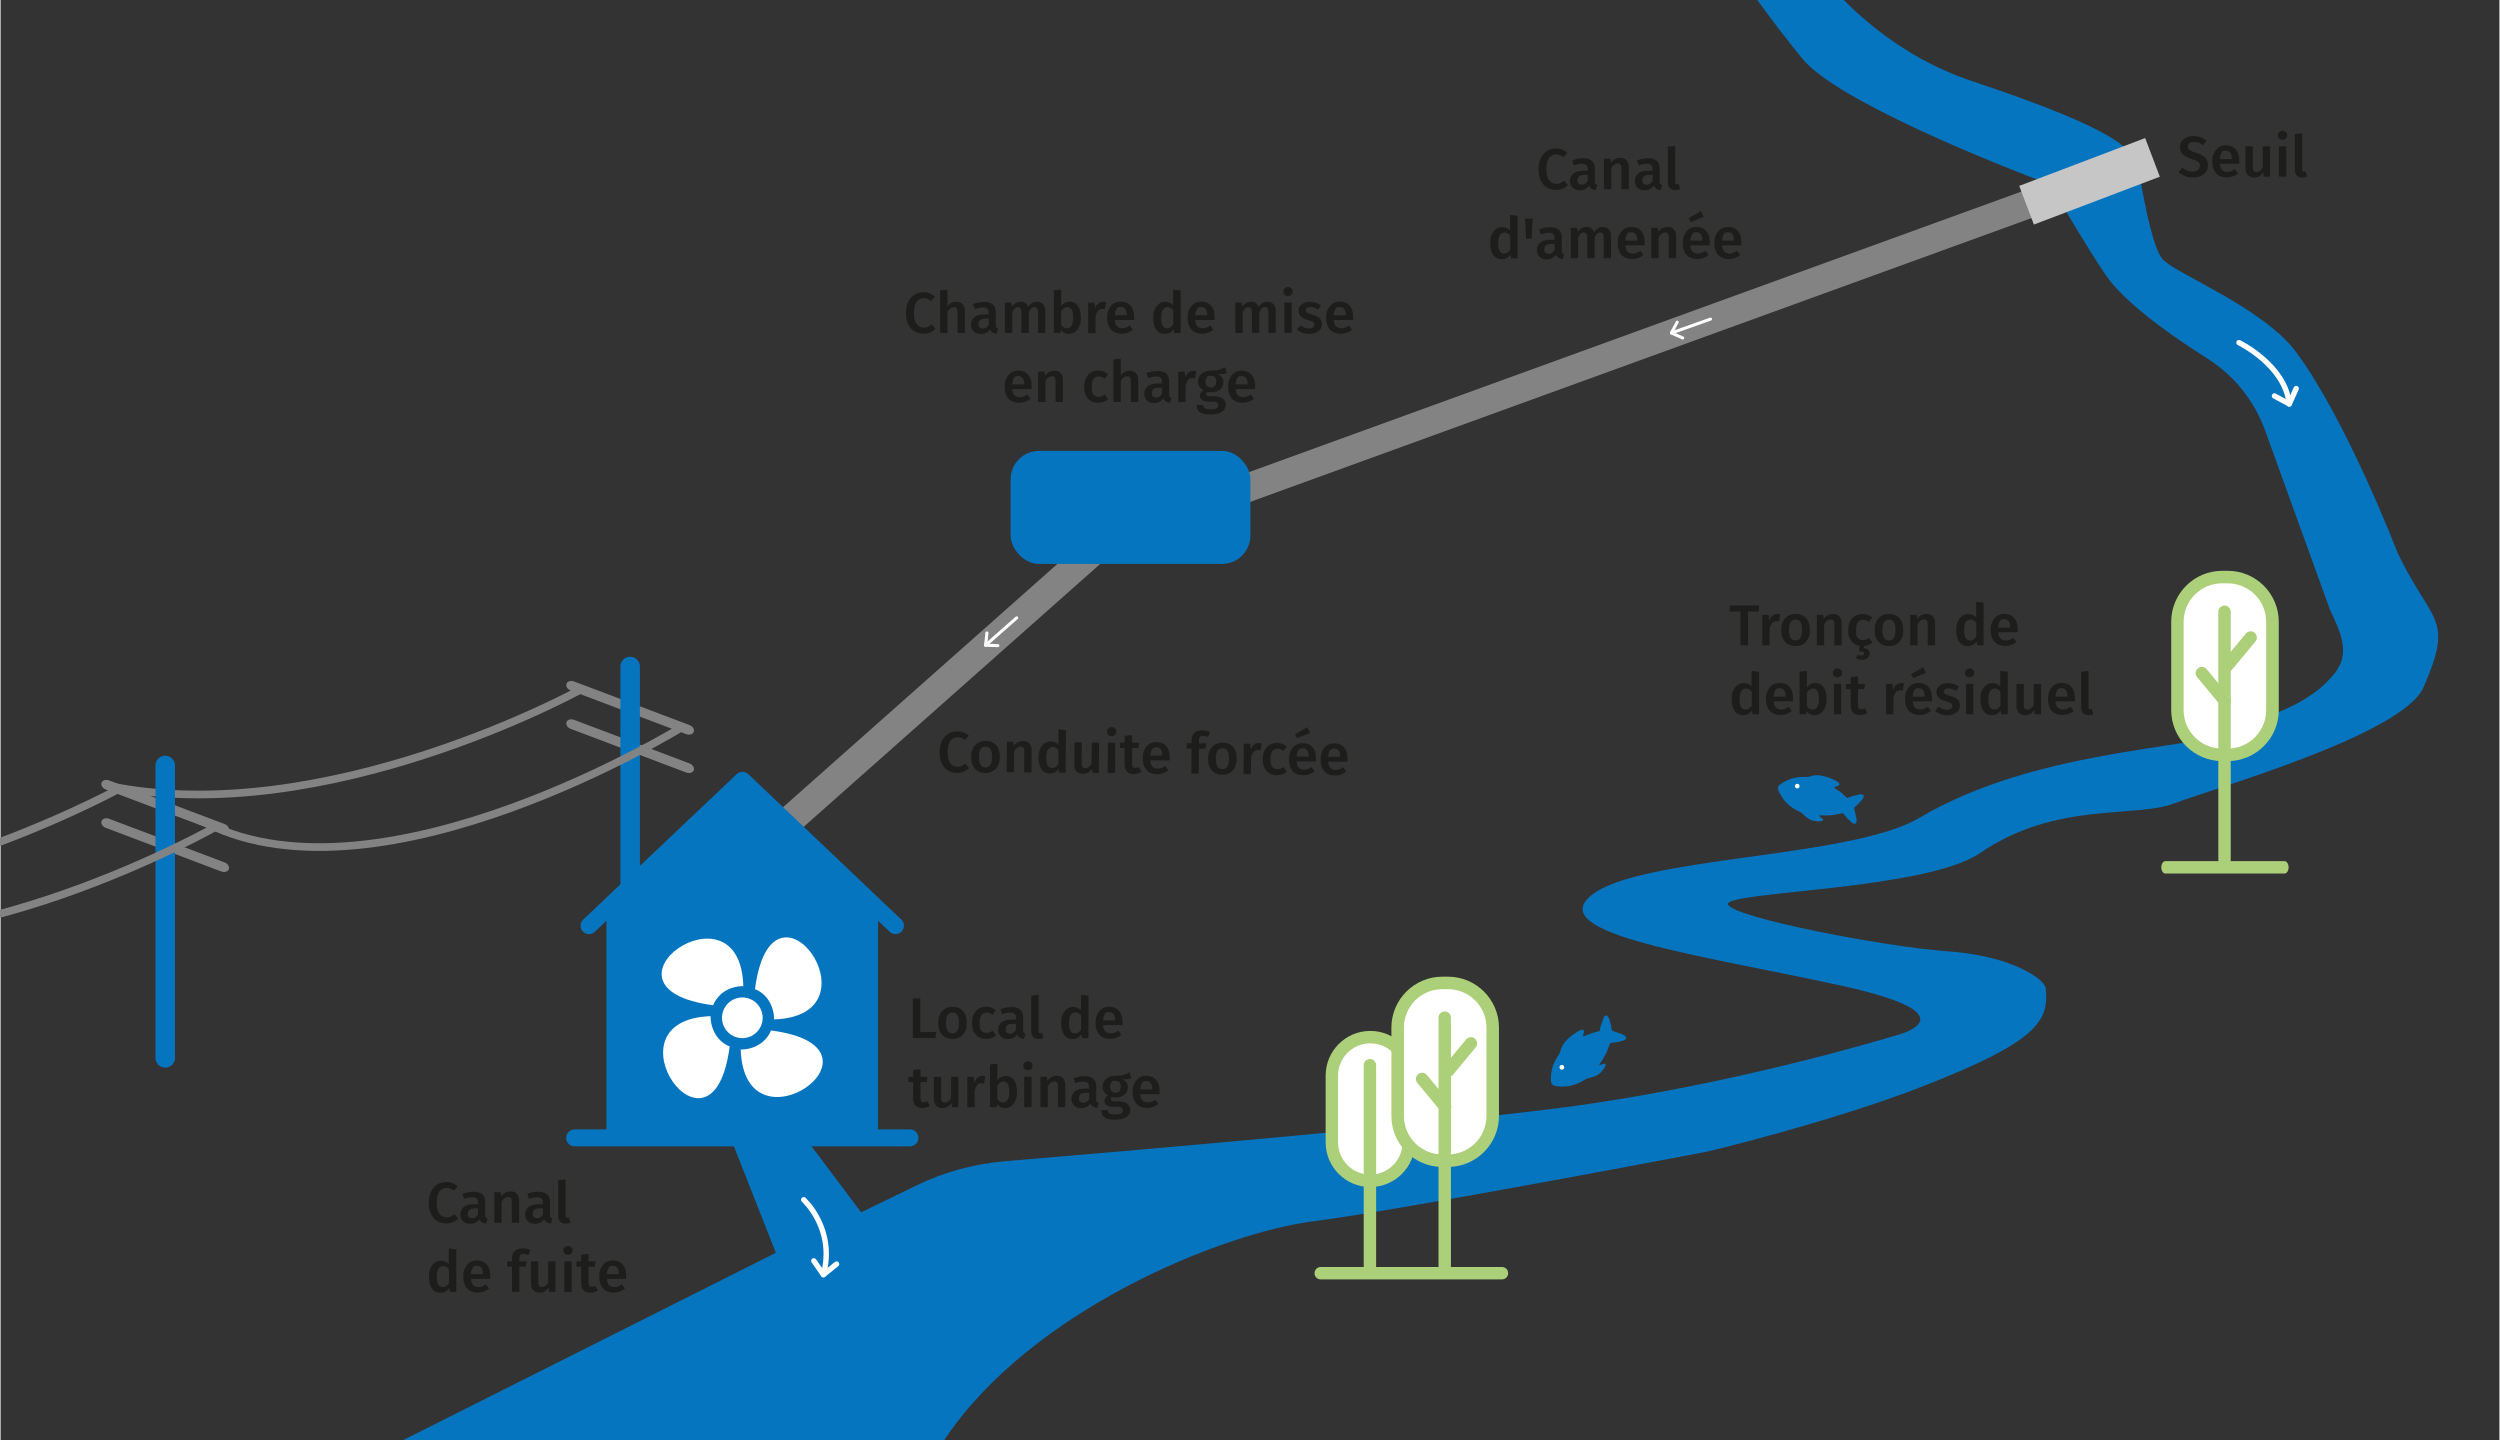 <?xml version="1.0" encoding="UTF-8"?>
<svg xmlns="http://www.w3.org/2000/svg" id="Ebene_1" data-name="Ebene 1" version="1.1" viewBox="0 0 3257 1876.9" width="1000" height="576">
  <rect x="0" y="0" width="3257" height="1876.9" fill="#333333" stroke="none"/>
  <defs>
    <style>
      .cls-1 {
        fill: #0675c0;
      }

      .cls-1, .cls-2, .cls-3, .cls-4, .cls-5, .cls-6, .cls-7 {
        stroke-width: 0px;
      }

      .cls-2, .cls-8, .cls-9, .cls-10, .cls-11, .cls-12, .cls-13 {
        fill: none;
      }

      .cls-3 {
        fill: #1d1d1b;
      }

      .cls-8, .cls-9, .cls-10, .cls-13 {
        stroke: #fff;
        stroke-linecap: round;
      }

      .cls-8, .cls-13 {
        stroke-width: 4px;
      }

      .cls-9, .cls-10 {
        stroke-width: 7px;
      }

      .cls-9, .cls-13 {
        stroke-linejoin: round;
      }

      .cls-4 {
        fill: #838383;
      }

      .cls-11 {
        stroke-width: 37px;
      }

      .cls-11, .cls-12 {
        stroke: #838383;
        stroke-miterlimit: 10;
      }

      .cls-12 {
        stroke-width: 10px;
      }

      .cls-5 {
        fill: #accf79;
      }

      .cls-14 {
        isolation: isolate;
      }

      .cls-6 {
        fill: #c6c6c6;
      }

      .cls-7 {
        fill: #fff;
      }
    </style>
  </defs>
  <path class="cls-1" d="M2785,210.4c-13.2-16-18.4-39-214.6-104.4s-274.6-260.3-274.6-260.3h-113.3s94.6,143.8,166.1,231c44.9,54.7,252.9,137.7,322.5,163.6l113.9-29.9h0Z"/>
  <path class="cls-12" d="M756,898.9s-334,184-617,125"/>
  <line class="cls-11" x1="1447.8" y1="697.4" x2="993.5" y2="1100.2"/>
  <line class="cls-11" x1="1572" y1="655.1" x2="2754.4" y2="225.6"/>
  <path class="cls-1" d="M1185.2,1472.1h-41.5v-272l15.2,14.4c4.4,4.2,11.3,4,15.5-.4s4-11.3-.4-15.5l-199.4-189.6c-4.2-4-10.9-4-15.1,0l-200.1,189.6c-4.4,4.2-4.6,11.1-.4,15.5,2.2,2.3,5.1,3.4,8,3.4s5.4-1,7.5-3l15.2-14.4v272h-41.5c-6.1,0-11,4.9-11,11s4.9,11,11,11h437.1c6.1,0,11-4.9,11-11s-4.9-11-11-11h0Z"/>
  <g id="Turbine_Icon" data-name="Turbine Icon">
    <circle class="cls-7" cx="966.8" cy="1326.6" r="26.5"/>
    <path class="cls-7" d="M993.8,1357.7c-8.3,6.9-18.7,10.3-29.1,10.3,4.9,142.5,209.6-2.8,39.4-24.9-2.1,5.5-5.5,10.4-10.3,14.5h0Z"/>
    <path class="cls-7" d="M935.7,1353.6c-6.9-8.3-10.3-18.7-10.3-29.1-142.5,4.9,2.8,209.6,24.9,39.4-5.5-2-10.4-5.5-14.5-10.3h-.1Z"/>
    <path class="cls-7" d="M997.9,1299.6c6.9,8.3,10.3,18.7,10.3,29.1,142.5-4.9-2.8-209.6-24.9-39.4,5.5,2,10.4,5.5,14.5,10.3h.1Z"/>
    <path class="cls-7" d="M928.7,1310.1c2.1-5.5,6.2-10.3,10.3-14.5,8.3-6.9,18.7-10.3,29.1-10.3-4.1-142.5-208.9,2.7-39.4,24.9h0Z"/>
  </g>
  <g class="cls-14">
    <g class="cls-14">
      <g class="cls-14">
        <g class="cls-14">
          <path class="cls-3" d="M1198.8,1301.3v43.7h20.8l-1.1,8.1h-29.5v-51.8h9.9-.1Z"/>
          <path class="cls-3" d="M1254.5,1317.9c3.3,3.7,4.9,8.8,4.9,15.3s-.8,7.8-2.2,11c-1.5,3.2-3.7,5.6-6.5,7.4s-6.1,2.6-10,2.6c-5.9,0-10.4-1.9-13.7-5.6-3.3-3.7-4.9-8.9-4.9-15.4s.8-7.8,2.2-11c1.5-3.1,3.7-5.6,6.5-7.3,2.8-1.8,6.2-2.6,10-2.6,5.8,0,10.4,1.9,13.7,5.6ZM1232.2,1333.2c0,4.7.7,8.2,2.1,10.4,1.4,2.2,3.6,3.3,6.4,3.3s5-1.1,6.4-3.4,2.1-5.7,2.1-10.3-.7-8.1-2.1-10.3c-1.4-2.2-3.5-3.3-6.3-3.3-5.8,0-8.6,4.6-8.6,13.7h0Z"/>
          <path class="cls-3" d="M1291.4,1313.4c2.1.8,4,1.9,5.9,3.5l-4.3,5.8c-1.3-1-2.7-1.7-3.9-2.2-1.3-.5-2.6-.7-4.1-.7-6,0-8.9,4.5-8.9,13.6s.8,7.9,2.3,9.9,3.8,3,6.6,3,2.7-.2,3.9-.7c1.2-.5,2.6-1.2,4.2-2.2l4.3,6.1c-3.8,3.1-8,4.6-12.8,4.6s-7.1-.8-9.9-2.5-4.9-4.1-6.4-7.2-2.2-6.8-2.2-11,.8-7.9,2.2-11.1c1.5-3.2,3.6-5.7,6.4-7.5s6.1-2.7,9.8-2.7,4.9.4,7,1.1v.2h0Z"/>
          <path class="cls-3" d="M1333.6,1346c.5.7,1.2,1.3,2.3,1.7l-2,6.4c-2.2-.2-4.1-.8-5.5-1.6-1.4-.9-2.5-2.3-3.3-4.1-1.3,2-3,3.5-5.1,4.5-2,1-4.3,1.5-6.8,1.5-4,0-7.1-1.1-9.4-3.4-2.3-2.2-3.5-5.2-3.5-8.8s1.6-7.6,4.7-9.9,7.6-3.4,13.4-3.4h5v-2.2c0-2.5-.6-4.3-1.8-5.4-1.2-1-3.1-1.5-5.7-1.5s-6.4.7-10.5,2.1l-2.2-6.5c4.9-1.9,9.8-2.8,14.4-2.8,10.1,0,15.2,4.5,15.2,13.6v16.7c0,1.6.2,2.7.7,3.4v-.3h.1ZM1323.4,1342.4v-8h-4c-6.2,0-9.3,2.3-9.3,6.9s.5,3.4,1.4,4.4,2.3,1.6,4.2,1.6c3.2,0,5.8-1.6,7.7-4.9h0Z"/>
          <path class="cls-3" d="M1346,1351.6c-1.7-1.8-2.6-4.3-2.6-7.5v-46.5l9.6-1v47.2c0,1.9.8,2.8,2.2,2.8s1.5,0,2.2-.4l2,6.8c-2,.9-4.1,1.3-6.4,1.3s-5.4-.9-7.2-2.7h.2Z"/>
          <path class="cls-3" d="M1418,1297.5v55.6h-8.5l-.7-5c-1.2,1.9-2.8,3.4-4.8,4.5-1.9,1.1-4.1,1.7-6.6,1.7-4.8,0-8.6-1.9-11.2-5.6-2.6-3.8-3.9-8.8-3.9-15.3s.6-7.7,1.9-10.8c1.3-3.2,3.2-5.7,5.6-7.5s5.2-2.7,8.4-2.7,7.1,1.4,10,4.3v-20.1l9.6,1h.2ZM1404.7,1345.7c1.3-.8,2.5-2.1,3.7-3.9v-18.2c-1.2-1.4-2.3-2.4-3.5-3.1s-2.5-1-4.1-1c-2.6,0-4.6,1.1-6,3.4-1.5,2.3-2.2,5.7-2.2,10.3s.6,8.4,1.9,10.5,3.2,3.2,5.7,3.2,3.2-.4,4.5-1.2h0Z"/>
          <path class="cls-3" d="M1461.9,1336.2h-24.9c.3,3.9,1.3,6.6,3,8.2,1.7,1.7,3.9,2.5,6.8,2.5s3.4-.3,5-.9c1.5-.6,3.2-1.5,5-2.7l4,5.5c-4.4,3.6-9.3,5.3-14.7,5.3s-10.7-1.8-14-5.5-4.9-8.7-4.9-15.2.7-7.7,2.1-10.9c1.4-3.2,3.4-5.7,6.1-7.6,2.6-1.8,5.8-2.7,9.5-2.7,5.5,0,9.8,1.8,12.9,5.3,3,3.5,4.6,8.4,4.6,14.7s0,1.8-.2,3.9h-.3ZM1452.6,1329.5c0-6.9-2.6-10.4-7.7-10.4s-4.2.9-5.5,2.6-2.1,4.5-2.4,8.3h15.6v-.5Z"/>
          <path class="cls-3" d="M1211.3,1441.2c-1.4,1-3,1.8-4.7,2.2-1.7.5-3.5.8-5.3.8-3.9,0-6.9-1.2-8.9-3.3-2-2.2-3-5.4-3-9.6v-20.9h-6.2v-6.9h6.2v-8.8l9.6-1.1v9.9h9.2l-1,6.9h-8.2v20.7c0,2,.3,3.4,1,4.2.7.9,1.7,1.3,3.2,1.3s3-.5,4.7-1.4l3.4,6.2v-.2h0Z"/>
          <path class="cls-3" d="M1248.4,1443.1h-8.3l-.5-5.5c-1.5,2.2-3.2,3.9-5.1,5-2,1.1-4.3,1.7-7,1.7s-6.3-1.1-8.2-3.3c-1.9-2.2-2.9-5.2-2.9-9v-28.5h9.6v27.3c0,2.2.4,3.9,1.2,4.8.8,1,2,1.4,3.7,1.4,3,0,5.7-1.9,8-5.6v-27.9h9.6v39.7h0Z"/>
          <path class="cls-3" d="M1283.5,1402.9l-1.7,9.3c-1.2-.3-2.4-.4-3.5-.4-2.4,0-4.2.8-5.5,2.5s-2.4,4.2-3.2,7.7v21.2h-9.6v-39.7h8.3l.9,7.8c.9-2.8,2.3-5,4.1-6.6,1.8-1.5,3.9-2.3,6.2-2.3s2.8.2,4,.5h0Z"/>
          <path class="cls-3" d="M1320.9,1407.8c2.6,3.7,3.9,8.8,3.9,15.4s-.6,7.7-1.9,10.9c-1.3,3.2-3.1,5.7-5.4,7.4-2.4,1.8-5.1,2.7-8.3,2.7s-4.1-.5-5.9-1.3c-1.8-.9-3.3-2.2-4.6-3.8l-.6,4h-8.5v-55.6l9.6-1v21.5c1.3-1.8,2.9-3.2,4.8-4.2s3.9-1.5,6.2-1.5c4.6,0,8.2,1.8,10.8,5.5h0ZM1312.5,1433.7c1.4-2.2,2.2-5.7,2.2-10.5s-.7-8.5-2-10.6c-1.4-2.1-3.3-3.1-5.7-3.1s-5.7,1.8-7.9,5.4v17.5c.8,1.5,1.9,2.6,3.2,3.4,1.3.8,2.7,1.2,4.2,1.2,2.6,0,4.6-1.1,6.1-3.3h0Z"/>
          <path class="cls-3" d="M1343.3,1385c1.1,1.1,1.7,2.5,1.7,4.2s-.6,3-1.7,4.1-2.6,1.6-4.4,1.6-3.2-.5-4.3-1.6c-1.1-1.1-1.7-2.5-1.7-4.1s.6-3,1.7-4.2,2.6-1.7,4.3-1.7,3.3.6,4.4,1.7ZM1343.8,1403.4v39.7h-9.6v-39.7h9.6Z"/>
          <path class="cls-3" d="M1384.8,1405.5c2,2.1,3,5.1,3,8.9v28.7h-9.6v-27.2c0-2.3-.4-4-1.2-5-.8-.9-2-1.4-3.6-1.4s-3.1.5-4.5,1.5c-1.3,1-2.6,2.5-3.9,4.5v27.6h-9.6v-39.7h8.3l.8,5.2c3.2-4.2,7.3-6.3,12.1-6.3s6.3,1.1,8.3,3.2h-.1Z"/>
          <path class="cls-3" d="M1429,1436c.5.7,1.2,1.3,2.3,1.7l-2,6.4c-2.2-.2-4.1-.8-5.5-1.6-1.4-.9-2.5-2.3-3.3-4.1-1.3,2-3,3.5-5.1,4.5-2,1-4.3,1.5-6.8,1.5-4,0-7.1-1.1-9.4-3.4-2.3-2.2-3.5-5.2-3.5-8.8s1.6-7.6,4.7-9.9,7.6-3.4,13.4-3.4h4.9v-2.2c0-2.5-.6-4.3-1.8-5.4-1.2-1-3.1-1.5-5.7-1.5s-6.4.7-10.5,2.1l-2.2-6.5c5-1.9,9.8-2.8,14.4-2.8,10.1,0,15.2,4.5,15.2,13.6v16.7c0,1.6.2,2.7.7,3.4l.2-.3h0ZM1418.8,1432.4v-8h-4c-6.2,0-9.3,2.3-9.3,6.9s.5,3.4,1.4,4.4,2.3,1.6,4.2,1.6c3.2,0,5.8-1.6,7.6-4.9h.1Z"/>
          <path class="cls-3" d="M1473.6,1405.5c-2.5.9-6.4,1.4-11.5,1.4,2.4,1.1,4.3,2.5,5.4,4.1,1.2,1.6,1.8,3.7,1.8,6.1s-.6,4.9-1.9,6.9-3.1,3.6-5.5,4.7c-2.4,1.2-5.3,1.7-8.5,1.7s-3.4-.2-4.7-.6c-1.1.8-1.7,1.7-1.7,2.9,0,1.8,1.6,2.8,4.8,2.8h6.1c2.9,0,5.4.5,7.6,1.4,2.2,1,3.9,2.3,5.1,4s1.8,3.7,1.8,5.8c0,4-1.7,7.1-5.1,9.3-3.4,2.2-8.3,3.3-14.7,3.3s-8.2-.5-10.8-1.4c-2.6-1-4.5-2.3-5.6-4.1s-1.6-4.1-1.6-6.9h8.6c0,1.4.3,2.5.8,3.3s1.5,1.4,2.9,1.8,3.4.6,6,.6,6.2-.4,7.7-1.3,2.2-2.2,2.2-3.9-.6-2.7-1.7-3.5c-1.2-.8-2.8-1.2-5-1.2h-6c-3.8,0-6.6-.7-8.5-2.2s-2.8-3.3-2.8-5.5.4-2.7,1.2-4c.8-1.3,2-2.4,3.4-3.3-2.4-1.2-4.2-2.8-5.3-4.6s-1.7-4-1.7-6.6.7-5.3,2.1-7.5c1.4-2.1,3.3-3.8,5.8-5s5.3-1.8,8.5-1.8,7.6-.2,10.2-.9c2.6-.7,5.4-1.9,8.4-3.5l2.4,7.6h-.2ZM1447.8,1410.9c-1.2,1.4-1.8,3.2-1.8,5.5s.6,4.3,1.9,5.7c1.2,1.4,3,2.1,5.2,2.1s4.1-.7,5.2-2.1c1.2-1.4,1.8-3.3,1.8-5.8,0-5-2.4-7.5-7.2-7.5s-3.8.7-5.1,2.1h0Z"/>
          <path class="cls-3" d="M1510.3,1426.2h-24.9c.3,3.9,1.3,6.6,3,8.2,1.7,1.7,3.9,2.5,6.8,2.5s3.4-.3,4.9-.9,3.2-1.5,5-2.7l4,5.5c-4.4,3.6-9.3,5.3-14.7,5.3s-10.7-1.8-14-5.5-4.9-8.7-4.9-15.2.7-7.7,2.1-10.9c1.4-3.2,3.4-5.7,6.1-7.6,2.7-1.8,5.8-2.7,9.5-2.7,5.5,0,9.8,1.8,12.9,5.3,3,3.5,4.6,8.4,4.6,14.7s0,1.8-.2,3.9h-.2ZM1501,1419.5c0-6.9-2.6-10.4-7.7-10.4s-4.2.9-5.5,2.6-2.1,4.5-2.4,8.3h15.6v-.5Z"/>
        </g>
      </g>
    </g>
  </g>
  <g class="cls-14">
    <g class="cls-14">
      <g class="cls-14">
        <g class="cls-14">
          <g class="cls-14">
            <g class="cls-14">
              <path class="cls-3" d="M2292.3,789.2l-1.1,7.9h-13.5v44h-10v-44h-14v-7.9h38.5Z"/>
              <path class="cls-3" d="M2319.7,800.8l-1.7,9.3c-1.2-.3-2.4-.4-3.5-.4-2.4,0-4.2.8-5.5,2.5-1.3,1.7-2.4,4.2-3.2,7.7v21.2h-9.6v-39.7h8.3l.9,7.8c.9-2.8,2.3-5,4.1-6.6,1.8-1.5,3.9-2.3,6.2-2.3s2.8.2,4,.5Z"/>
              <path class="cls-3" d="M2353.4,805.8c3.3,3.7,4.9,8.8,4.9,15.3s-.8,7.8-2.2,11c-1.5,3.2-3.7,5.6-6.5,7.4s-6.1,2.6-10,2.6c-5.8,0-10.4-1.9-13.7-5.6-3.3-3.7-5-8.9-5-15.4s.8-7.8,2.2-11c1.5-3.1,3.7-5.6,6.5-7.3,2.8-1.8,6.2-2.6,10-2.6,5.9,0,10.4,1.9,13.7,5.6ZM2331,821.1c0,4.7.7,8.2,2.1,10.4,1.4,2.2,3.6,3.3,6.4,3.3s5-1.1,6.4-3.4c1.4-2.2,2.1-5.7,2.1-10.3s-.7-8.1-2.1-10.3c-1.4-2.2-3.5-3.3-6.3-3.3-5.8,0-8.6,4.6-8.6,13.7Z"/>
              <path class="cls-3" d="M2396.7,803.4c2,2.1,3,5.1,3,8.9v28.7h-9.6v-27.2c0-2.3-.4-4-1.2-5-.8-.9-2-1.4-3.6-1.4s-3.1.5-4.5,1.5c-1.3,1-2.6,2.5-3.9,4.5v27.6h-9.6v-39.7h8.3l.8,5.2c3.2-4.2,7.3-6.3,12.1-6.3s6.3,1.1,8.3,3.2Z"/>
              <path class="cls-3" d="M2428.8,842v2.9c2.5.2,4.4,1,5.6,2.2s1.8,2.8,1.8,4.7-1,4.5-2.9,6c-1.9,1.5-4.4,2.2-7.4,2.2s-3-.2-4.3-.6c-1.4-.4-2.5-.9-3.4-1.5l2.3-4.7c1.5.8,3.1,1.2,4.7,1.2,2.4,0,3.7-.9,3.7-2.5s-.5-1.7-1.6-2.2c-1.1-.5-2.8-.7-5.2-.7l.9-7.1c-4.7-.8-8.3-3.1-10.9-6.6-2.6-3.6-3.9-8.1-3.9-13.7s.8-7.9,2.2-11.1c1.5-3.2,3.6-5.7,6.5-7.5,2.8-1.8,6.1-2.7,9.8-2.7s4.9.4,7,1.1c2.1.8,4,1.9,5.9,3.5l-4.3,5.8c-1.3-1-2.7-1.7-3.9-2.2s-2.6-.7-4.1-.7c-6,0-8.9,4.5-8.9,13.6s.8,7.9,2.3,9.9c1.5,2,3.8,3,6.6,3s2.7-.2,3.9-.7c1.2-.5,2.6-1.2,4.2-2.2l4.3,6.1c-3.3,2.7-6.9,4.1-10.9,4.5Z"/>
              <path class="cls-3" d="M2475.1,805.8c3.3,3.7,4.9,8.8,4.9,15.3s-.8,7.8-2.2,11c-1.5,3.2-3.7,5.6-6.5,7.4-2.8,1.8-6.1,2.6-10,2.6-5.8,0-10.4-1.9-13.7-5.6-3.3-3.7-4.9-8.9-4.9-15.4s.8-7.8,2.2-11c1.5-3.1,3.7-5.6,6.5-7.3,2.8-1.8,6.2-2.6,10-2.6,5.8,0,10.4,1.9,13.7,5.6ZM2452.8,821.1c0,4.7.7,8.2,2.1,10.4,1.4,2.2,3.6,3.3,6.4,3.3s5-1.1,6.4-3.4,2.1-5.7,2.1-10.3-.7-8.1-2.1-10.3c-1.4-2.2-3.5-3.3-6.3-3.3-5.8,0-8.6,4.6-8.6,13.7Z"/>
              <path class="cls-3" d="M2518.4,803.4c2,2.1,3,5.1,3,8.9v28.7h-9.6v-27.2c0-2.3-.4-4-1.2-5-.8-.9-2-1.4-3.6-1.4s-3.1.5-4.5,1.5c-1.3,1-2.6,2.5-3.9,4.5v27.6h-9.6v-39.7h8.3l.8,5.2c3.2-4.2,7.3-6.3,12.1-6.3s6.3,1.1,8.3,3.2Z"/>
              <path class="cls-3" d="M2584.7,785.4v55.6h-8.5l-.7-5c-1.2,1.9-2.8,3.4-4.8,4.5-1.9,1.1-4.1,1.7-6.6,1.7-4.9,0-8.6-1.9-11.2-5.6s-3.9-8.8-3.9-15.3.6-7.7,2-10.8c1.3-3.2,3.2-5.7,5.6-7.5,2.4-1.8,5.2-2.7,8.4-2.7s7.1,1.4,10,4.3v-20.1l9.6,1ZM2571.4,833.6c1.3-.8,2.5-2.1,3.7-3.9v-18.2c-1.2-1.4-2.3-2.4-3.5-3.1s-2.5-1-4.1-1c-2.5,0-4.6,1.1-6,3.4-1.5,2.3-2.2,5.7-2.2,10.3s.6,8.4,2,10.5c1.3,2.1,3.2,3.2,5.7,3.2s3.2-.4,4.5-1.2Z"/>
              <path class="cls-3" d="M2628.6,824.1h-24.9c.3,3.9,1.3,6.6,3,8.2,1.7,1.7,3.9,2.5,6.8,2.5s3.4-.3,5-.9c1.5-.6,3.2-1.5,5-2.7l4,5.5c-4.4,3.6-9.3,5.3-14.7,5.3s-10.7-1.8-14-5.5c-3.3-3.7-4.9-8.7-4.9-15.2s.7-7.7,2.1-10.9c1.4-3.2,3.4-5.7,6.1-7.6,2.6-1.8,5.8-2.7,9.5-2.7,5.5,0,9.8,1.8,12.9,5.3,3,3.5,4.6,8.4,4.6,14.7s0,1.8-.2,3.9ZM2619.3,817.5c0-6.9-2.6-10.4-7.7-10.4s-4.2.9-5.5,2.6c-1.3,1.7-2.1,4.5-2.4,8.3h15.6v-.5Z"/>
            </g>
          </g>
          <g class="cls-14">
            <g class="cls-14">
              <path class="cls-3" d="M2292,875.4v55.6h-8.5l-.7-5c-1.3,1.9-2.8,3.4-4.8,4.5-1.9,1.1-4.1,1.7-6.6,1.7-4.8,0-8.6-1.9-11.2-5.6-2.6-3.8-3.9-8.8-3.9-15.3s.6-7.7,1.9-10.8c1.3-3.2,3.2-5.7,5.6-7.5,2.4-1.8,5.2-2.7,8.4-2.7s7.1,1.4,10,4.3v-20.1l9.6,1ZM2278.8,923.6c1.3-.8,2.5-2.1,3.7-3.9v-18.2c-1.2-1.4-2.3-2.4-3.5-3.1-1.2-.7-2.5-1-4.1-1-2.6,0-4.6,1.1-6,3.4-1.5,2.3-2.2,5.7-2.2,10.3s.6,8.4,1.9,10.5c1.3,2.1,3.2,3.2,5.7,3.2s3.2-.4,4.5-1.2Z"/>
              <path class="cls-3" d="M2335.9,914.1h-24.9c.3,3.9,1.3,6.6,3,8.2,1.7,1.7,3.9,2.5,6.8,2.5s3.4-.3,4.9-.9c1.5-.6,3.2-1.5,5-2.7l4,5.5c-4.4,3.6-9.3,5.3-14.7,5.3s-10.7-1.8-14-5.5c-3.3-3.7-4.9-8.7-4.9-15.2s.7-7.7,2.1-10.9c1.4-3.2,3.4-5.7,6.1-7.6,2.7-1.8,5.8-2.7,9.5-2.7,5.5,0,9.8,1.8,12.9,5.3,3,3.5,4.6,8.4,4.6,14.7s0,1.8-.2,3.9ZM2326.6,907.5c0-6.9-2.6-10.4-7.7-10.4s-4.2.9-5.5,2.6c-1.3,1.7-2.1,4.5-2.4,8.3h15.6v-.5Z"/>
              <path class="cls-3" d="M2376.1,895.7c2.6,3.7,3.9,8.8,3.9,15.4s-.6,7.7-1.9,10.9c-1.3,3.2-3.1,5.7-5.4,7.4-2.3,1.8-5.1,2.7-8.3,2.7s-4.1-.5-5.9-1.3c-1.8-.9-3.3-2.2-4.6-3.8l-.6,4h-8.5v-55.6l9.6-1v21.5c1.3-1.8,2.9-3.2,4.8-4.2,1.9-1,3.9-1.5,6.2-1.5,4.6,0,8.2,1.8,10.8,5.5ZM2367.8,921.6c1.5-2.2,2.2-5.7,2.2-10.5s-.7-8.5-2-10.6c-1.3-2.1-3.2-3.1-5.7-3.1s-5.7,1.8-7.9,5.4v17.5c.8,1.5,1.9,2.6,3.2,3.4,1.3.8,2.7,1.2,4.2,1.2,2.6,0,4.6-1.1,6.1-3.3Z"/>
              <path class="cls-3" d="M2398.6,872.9c1.1,1.1,1.7,2.5,1.7,4.2s-.6,3-1.7,4.1c-1.1,1.1-2.6,1.6-4.4,1.6s-3.2-.5-4.3-1.6c-1.1-1.1-1.7-2.5-1.7-4.1s.6-3,1.7-4.2,2.6-1.7,4.3-1.7,3.3.6,4.4,1.7ZM2399.1,891.3v39.7h-9.6v-39.7h9.6Z"/>
              <path class="cls-3" d="M2433.3,929.1c-1.4,1-3,1.8-4.7,2.2s-3.5.8-5.3.8c-3.9,0-6.9-1.2-8.9-3.3-2-2.2-3-5.4-3-9.6v-20.9h-6.2v-6.9h6.2v-8.8l9.6-1.1v9.9h9.2l-1,6.9h-8.2v20.7c0,2,.3,3.4,1,4.2.7.9,1.7,1.3,3.2,1.3s3-.5,4.7-1.4l3.4,6.2Z"/>
              <path class="cls-3" d="M2481,890.8l-1.7,9.3c-1.2-.3-2.4-.4-3.5-.4-2.3,0-4.2.8-5.5,2.5-1.4,1.7-2.4,4.2-3.2,7.7v21.2h-9.6v-39.7h8.3l.9,7.8c.9-2.8,2.3-5,4.1-6.6,1.8-1.5,3.9-2.3,6.2-2.3s2.8.2,4,.5Z"/>
              <path class="cls-3" d="M2517.1,914.1h-24.9c.3,3.9,1.3,6.6,3,8.2,1.7,1.7,3.9,2.5,6.8,2.5s3.4-.3,4.9-.9c1.5-.6,3.2-1.5,5-2.7l4,5.5c-4.4,3.6-9.3,5.3-14.7,5.3s-10.7-1.8-14-5.5c-3.3-3.7-4.9-8.7-4.9-15.2s.7-7.7,2.1-10.9c1.4-3.2,3.4-5.7,6.1-7.6,2.7-1.8,5.8-2.7,9.5-2.7,5.5,0,9.8,1.8,12.9,5.3,3,3.5,4.6,8.4,4.6,14.7s0,1.8-.2,3.9ZM2505.8,869.5l3.9,7.5-17,6.8-2.7-4.9,15.8-9.4ZM2507.8,907.5c0-6.9-2.6-10.4-7.7-10.4s-4.2.9-5.5,2.6c-1.3,1.7-2.1,4.5-2.4,8.3h15.6v-.5Z"/>
              <path class="cls-3" d="M2552.6,894.9l-3.8,5.6c-3.4-2.1-6.7-3.2-10-3.2s-3.4.4-4.4,1.1c-1,.7-1.6,1.7-1.6,2.9s.2,1.7.7,2.2c.4.6,1.3,1.2,2.4,1.7,1.2.5,2.9,1.1,5.2,1.8,4.3,1.2,7.5,2.7,9.6,4.6,2.1,1.9,3.1,4.5,3.1,8s-1.6,7-4.8,9.3c-3.2,2.2-7.2,3.3-11.9,3.3s-6.2-.5-8.9-1.5-5-2.4-6.9-4.1l4.8-5.4c3.5,2.6,7.1,3.9,10.8,3.9s3.9-.4,5.1-1.3c1.3-.8,1.9-2,1.9-3.5s-.2-2.1-.7-2.7c-.5-.7-1.3-1.3-2.5-1.8-1.2-.5-3.1-1.2-5.7-1.9-4-1.1-7-2.6-8.9-4.6-1.9-2-2.9-4.4-2.9-7.4s.6-4.2,1.9-5.9c1.3-1.8,3.1-3.1,5.4-4.1,2.3-1,5-1.5,8-1.5,5.3,0,10.1,1.6,14.1,4.7Z"/>
              <path class="cls-3" d="M2570.8,872.9c1.1,1.1,1.7,2.5,1.7,4.2s-.6,3-1.7,4.1c-1.1,1.1-2.6,1.6-4.4,1.6s-3.2-.5-4.3-1.6c-1.1-1.1-1.7-2.5-1.7-4.1s.6-3,1.7-4.2,2.6-1.7,4.3-1.7,3.3.6,4.4,1.7ZM2571.3,891.3v39.7h-9.6v-39.7h9.6Z"/>
              <path class="cls-3" d="M2616.2,875.4v55.6h-8.5l-.7-5c-1.3,1.9-2.8,3.4-4.8,4.5-1.9,1.1-4.1,1.7-6.6,1.7-4.8,0-8.6-1.9-11.2-5.6-2.6-3.8-3.9-8.8-3.9-15.3s.6-7.7,1.9-10.8c1.3-3.2,3.2-5.7,5.6-7.5,2.4-1.8,5.2-2.7,8.4-2.7s7.1,1.4,10,4.3v-20.1l9.6,1ZM2602.9,923.6c1.3-.8,2.5-2.1,3.7-3.9v-18.2c-1.2-1.4-2.3-2.4-3.5-3.1s-2.5-1-4.1-1c-2.6,0-4.6,1.1-6,3.4-1.5,2.3-2.2,5.7-2.2,10.3s.6,8.4,1.9,10.5c1.3,2.1,3.2,3.2,5.7,3.2s3.2-.4,4.5-1.2Z"/>
              <path class="cls-3" d="M2659.5,931h-8.3l-.5-5.5c-1.5,2.2-3.2,3.9-5.1,5-2,1.1-4.3,1.7-7,1.7s-6.3-1.1-8.2-3.3-2.9-5.2-2.9-9v-28.5h9.6v27.3c0,2.2.4,3.9,1.2,4.8.8,1,2,1.4,3.7,1.4,3,0,5.7-1.9,8-5.6v-27.9h9.6v39.7Z"/>
              <path class="cls-3" d="M2703.3,914.1h-24.9c.3,3.9,1.3,6.6,3,8.2,1.7,1.7,3.9,2.5,6.8,2.5s3.4-.3,5-.9c1.5-.6,3.2-1.5,5-2.7l4,5.5c-4.4,3.6-9.3,5.3-14.7,5.3s-10.7-1.8-14-5.5c-3.3-3.7-4.9-8.7-4.9-15.2s.7-7.7,2.1-10.9c1.4-3.2,3.4-5.7,6.1-7.6,2.6-1.8,5.8-2.7,9.5-2.7,5.5,0,9.8,1.8,12.9,5.3,3,3.5,4.6,8.4,4.6,14.7s0,1.8-.2,3.9ZM2694,907.5c0-6.9-2.6-10.4-7.7-10.4s-4.2.9-5.5,2.6c-1.3,1.7-2.1,4.5-2.4,8.3h15.6v-.5Z"/>
              <path class="cls-3" d="M2714.4,929.5c-1.7-1.8-2.6-4.3-2.6-7.5v-46.5l9.6-1v47.2c0,1.9.8,2.8,2.2,2.8s1.5-.1,2.2-.4l2,6.8c-2,.9-4.1,1.3-6.4,1.3s-5.4-.9-7.2-2.7Z"/>
            </g>
          </g>
        </g>
      </g>
    </g>
  </g>
  <g class="cls-14">
    <g class="cls-14">
      <g class="cls-14">
        <g class="cls-14">
          <path class="cls-3" d="M589,1542.1c2.3.9,4.6,2.3,6.9,4.1l-5,5.8c-3.1-2.4-6.3-3.7-9.6-3.7s-6.9,1.5-9.3,4.6c-2.3,3.1-3.5,8-3.5,14.6s1.1,11.3,3.5,14.5c2.3,3.1,5.4,4.7,9.3,4.7s3.9-.4,5.5-1.1,3.3-1.8,5.1-3.1l4.6,5.9c-1.8,1.8-4,3.3-6.6,4.5-2.7,1.2-5.7,1.8-9,1.8s-8.5-1-11.9-3.2c-3.5-2.1-6.1-5.2-8-9.3-1.9-4.1-2.9-9-2.9-14.7s1-10.5,3-14.5,4.7-7.1,8.1-9.2c3.4-2.1,7.3-3.2,11.6-3.2s5.9.5,8.2,1.4h0Z"/>
          <path class="cls-3" d="M632.5,1586.7c.5.7,1.2,1.3,2.3,1.7l-2,6.4c-2.2-.2-4.1-.8-5.5-1.6-1.4-.9-2.5-2.3-3.3-4.1-1.3,2-3,3.5-5.1,4.5-2,1-4.3,1.5-6.8,1.5-4,0-7.1-1.1-9.4-3.4-2.3-2.2-3.5-5.2-3.5-8.8s1.6-7.6,4.7-9.9c3.1-2.3,7.6-3.4,13.4-3.4h4.9v-2.2c0-2.5-.6-4.3-1.8-5.4-1.2-1-3.1-1.5-5.7-1.5s-6.4.7-10.5,2.1l-2.2-6.5c4.9-1.9,9.8-2.8,14.4-2.8,10.1,0,15.2,4.5,15.2,13.6v16.7c0,1.6.2,2.7.7,3.4l.2-.3h0ZM622.3,1583v-8h-4c-6.2,0-9.3,2.3-9.3,6.9s.5,3.4,1.4,4.4,2.3,1.6,4.2,1.6c3.2,0,5.8-1.6,7.6-4.9h0Z"/>
          <path class="cls-3" d="M672.9,1556.1c2,2.1,3,5.1,3,8.9v28.7h-9.6v-27.2c0-2.3-.4-4-1.2-5-.8-.9-2-1.4-3.6-1.4s-3.1.5-4.5,1.5c-1.3,1-2.6,2.5-3.9,4.5v27.6h-9.6v-39.7h8.3l.8,5.2c3.2-4.2,7.3-6.3,12.1-6.3s6.3,1.1,8.3,3.2h0Z"/>
          <path class="cls-3" d="M717,1586.7c.5.7,1.2,1.3,2.3,1.7l-2,6.4c-2.2-.2-4.1-.8-5.5-1.6-1.4-.9-2.5-2.3-3.3-4.1-1.3,2-3,3.5-5.1,4.5-2,1-4.3,1.5-6.8,1.5-4,0-7.1-1.1-9.4-3.4-2.3-2.2-3.5-5.2-3.5-8.8s1.6-7.6,4.7-9.9c3.1-2.3,7.6-3.4,13.4-3.4h4.9v-2.2c0-2.5-.6-4.3-1.8-5.4-1.2-1-3.1-1.5-5.7-1.5s-6.4.7-10.5,2.1l-2.2-6.5c4.9-1.9,9.8-2.8,14.4-2.8,10.1,0,15.2,4.5,15.2,13.6v16.7c0,1.6.2,2.7.7,3.4l.2-.3h0ZM706.9,1583v-8h-4c-6.2,0-9.3,2.3-9.3,6.9s.5,3.4,1.4,4.4,2.3,1.6,4.2,1.6c3.2,0,5.8-1.6,7.6-4.9h0Z"/>
          <path class="cls-3" d="M729.4,1592.2c-1.7-1.8-2.6-4.3-2.6-7.5v-46.5l9.6-1v47.2c0,1.9.8,2.8,2.2,2.8s1.5,0,2.2-.4l2,6.8c-2,.9-4.1,1.3-6.4,1.3s-5.4-.9-7.2-2.7h.2Z"/>
          <path class="cls-3" d="M594,1628.2v55.6h-8.5l-.7-5c-1.3,1.9-2.8,3.4-4.8,4.5-1.9,1.1-4.1,1.7-6.6,1.7-4.9,0-8.6-1.9-11.2-5.6-2.6-3.8-3.9-8.8-3.9-15.3s.6-7.7,1.9-10.8c1.3-3.2,3.2-5.7,5.6-7.5,2.4-1.8,5.2-2.7,8.4-2.7s7.1,1.4,10,4.3v-20.1l9.6,1h.2ZM580.7,1676.4c1.3-.8,2.5-2.1,3.7-3.9v-18.2c-1.2-1.4-2.3-2.4-3.5-3.1s-2.5-1-4.1-1c-2.6,0-4.6,1.1-6,3.4-1.5,2.3-2.2,5.7-2.2,10.3s.6,8.4,1.9,10.5c1.3,2.1,3.2,3.2,5.7,3.2s3.2-.4,4.5-1.2h0Z"/>
          <path class="cls-3" d="M637.9,1666.9h-24.9c.3,3.9,1.3,6.6,3,8.2,1.7,1.7,3.9,2.5,6.8,2.5s3.4-.3,4.9-.9,3.2-1.5,5-2.7l4,5.5c-4.4,3.6-9.3,5.3-14.7,5.3s-10.7-1.8-14-5.5-4.9-8.7-4.9-15.2.7-7.7,2.1-10.9c1.4-3.2,3.4-5.7,6.1-7.6,2.6-1.8,5.8-2.7,9.5-2.7,5.5,0,9.8,1.8,12.9,5.3,3,3.5,4.6,8.4,4.6,14.7s0,1.8-.2,3.9h-.2,0ZM628.6,1660.2c0-6.9-2.6-10.4-7.7-10.4s-4.2.9-5.5,2.6-2.1,4.5-2.4,8.3h15.6v-.5h0Z"/>
          <path class="cls-3" d="M677.4,1635.7c-.8.9-1.2,2.3-1.2,4.2v4.2h9.5l-1,6.9h-8.5v32.8h-9.6v-32.8h-6.4v-6.9h6.4v-4.4c0-3.8,1.2-6.8,3.6-9.1,2.4-2.3,5.9-3.5,10.3-3.5s6.9.8,10.3,2.3l-2.8,6.5c-2.2-1-4.3-1.5-6.5-1.5s-3.3.4-4.1,1.3Z"/>
          <path class="cls-3" d="M723.2,1683.7h-8.3l-.5-5.5c-1.5,2.2-3.2,3.9-5.1,5-2,1.1-4.3,1.7-7,1.7s-6.3-1.1-8.2-3.3c-1.9-2.2-2.9-5.2-2.9-9v-28.5h9.6v27.3c0,2.2.4,3.9,1.2,4.8.8,1,2,1.4,3.7,1.4,3,0,5.7-1.9,8-5.6v-27.9h9.6v39.7h0Z"/>
          <path class="cls-3" d="M743.9,1625.7c1.1,1.1,1.7,2.5,1.7,4.2s-.6,3-1.7,4.1c-1.1,1.1-2.6,1.6-4.4,1.6s-3.2-.5-4.3-1.6-1.7-2.5-1.7-4.1.6-3,1.7-4.2,2.6-1.7,4.3-1.7,3.3.6,4.4,1.7ZM744.4,1644.1v39.7h-9.6v-39.7h9.6Z"/>
          <path class="cls-3" d="M778.6,1681.9c-1.4,1-3,1.8-4.7,2.2s-3.5.8-5.3.8c-3.9,0-6.9-1.2-8.9-3.3-2-2.2-3-5.4-3-9.6v-20.9h-6.2v-6.9h6.2v-8.8l9.6-1.1v9.9h9.2l-1,6.9h-8.2v20.7c0,2,.3,3.4,1,4.2.7.9,1.7,1.3,3.2,1.3s3-.5,4.7-1.4l3.4,6.2v-.2h0Z"/>
          <path class="cls-3" d="M815.1,1666.9h-24.9c.3,3.9,1.3,6.6,3,8.2,1.7,1.7,3.9,2.5,6.8,2.5s3.4-.3,4.9-.9,3.2-1.5,5-2.7l4,5.5c-4.4,3.6-9.3,5.3-14.7,5.3s-10.7-1.8-14-5.5-4.9-8.7-4.9-15.2.7-7.7,2.1-10.9c1.4-3.2,3.4-5.7,6.1-7.6,2.6-1.8,5.8-2.7,9.5-2.7,5.5,0,9.8,1.8,12.9,5.3,3,3.5,4.6,8.4,4.6,14.7s0,1.8-.2,3.9h-.2,0ZM805.8,1660.2c0-6.9-2.6-10.4-7.7-10.4s-4.2.9-5.5,2.6-2.1,4.5-2.4,8.3h15.6v-.5h0Z"/>
        </g>
      </g>
    </g>
  </g>
  <g class="cls-14">
    <g class="cls-14">
      <g class="cls-14">
        <g class="cls-14">
          <g class="cls-14">
            <path class="cls-3" d="M1211,382.4c2.3.9,4.6,2.3,6.9,4.1l-5,5.8c-3.1-2.4-6.3-3.7-9.6-3.7s-6.9,1.5-9.3,4.6c-2.3,3.1-3.5,8-3.5,14.6s1.1,11.3,3.5,14.5c2.3,3.1,5.4,4.7,9.3,4.7s3.9-.4,5.5-1.1c1.6-.7,3.3-1.8,5.1-3.1l4.6,5.9c-1.8,1.8-4,3.3-6.6,4.5-2.7,1.2-5.7,1.8-9,1.8s-8.5-1-11.9-3.2c-3.5-2.1-6.1-5.2-8-9.3-1.9-4.1-2.9-9-2.9-14.7s1-10.5,3-14.5c2-4,4.7-7.1,8.1-9.2,3.4-2.1,7.3-3.2,11.6-3.2s5.9.5,8.2,1.4Z"/>
            <path class="cls-3" d="M1253.9,396.4c2,2.2,3,5.1,3,8.9v28.7h-9.6v-27.2c0-2.3-.4-4-1.2-5-.8-.9-2-1.4-3.6-1.4s-3.1.5-4.4,1.5c-1.4,1-2.7,2.5-3.9,4.4v27.7h-9.6v-55.5l9.6-1v21.5c3.2-3.9,7-5.8,11.5-5.8s6.2,1.1,8.2,3.2Z"/>
            <path class="cls-3" d="M1298.1,426.9c.5.7,1.2,1.3,2.3,1.7l-2,6.4c-2.2-.2-4.1-.8-5.5-1.6-1.4-.9-2.5-2.3-3.3-4.1-1.3,2-3,3.5-5.1,4.5-2,1-4.3,1.5-6.8,1.5-4,0-7.1-1.1-9.4-3.4-2.3-2.2-3.5-5.2-3.5-8.8s1.6-7.6,4.7-9.9c3.1-2.3,7.6-3.4,13.4-3.4h4.9v-2.2c0-2.5-.6-4.3-1.8-5.4-1.2-1-3.1-1.5-5.7-1.5s-6.4.7-10.5,2.1l-2.2-6.5c4.9-1.9,9.8-2.8,14.4-2.8,10.1,0,15.2,4.5,15.2,13.6v16.7c0,1.6.2,2.7.7,3.4ZM1288,423.3v-8h-4c-6.2,0-9.3,2.3-9.3,6.9s.5,3.4,1.4,4.4c.9,1,2.3,1.6,4.2,1.6,3.2,0,5.8-1.6,7.6-4.9Z"/>
            <path class="cls-3" d="M1358.8,396.5c1.9,2.2,2.9,5.1,2.9,8.8v28.7h-9.6v-27.2c0-4.2-1.5-6.4-4.4-6.4s-2.9.5-4,1.5c-1.1,1-2.3,2.5-3.5,4.5v27.6h-9.6v-27.2c0-4.2-1.5-6.4-4.3-6.4s-3,.5-4.1,1.5c-1.1,1-2.3,2.5-3.5,4.5v27.6h-9.6v-39.7h8.3l.8,5.2c3-4.2,6.8-6.3,11.5-6.3s4.3.6,6,1.8c1.7,1.2,2.9,2.8,3.6,4.9,1.6-2.1,3.4-3.8,5.3-5,1.9-1.1,4.1-1.7,6.6-1.7s5.7,1.1,7.6,3.3Z"/>
            <path class="cls-3" d="M1404.1,398.7c2.6,3.7,3.9,8.8,3.9,15.4s-.6,7.7-1.9,10.9c-1.3,3.2-3.1,5.7-5.4,7.4-2.4,1.8-5.1,2.7-8.3,2.7s-4.1-.5-5.9-1.3c-1.8-.9-3.3-2.2-4.6-3.8l-.6,4h-8.5v-55.6l9.6-1v21.5c1.3-1.8,2.9-3.2,4.8-4.2,1.9-1,3.9-1.5,6.2-1.5,4.6,0,8.2,1.8,10.8,5.5ZM1395.8,424.6c1.4-2.2,2.2-5.7,2.2-10.5s-.7-8.5-2-10.6c-1.4-2.1-3.3-3.1-5.7-3.1s-5.7,1.8-7.9,5.4v17.5c.8,1.5,1.9,2.6,3.2,3.4,1.3.8,2.7,1.2,4.2,1.2,2.6,0,4.6-1.1,6.1-3.3Z"/>
            <path class="cls-3" d="M1441,393.8l-1.7,9.3c-1.2-.3-2.4-.4-3.5-.4-2.4,0-4.2.8-5.5,2.5-1.4,1.7-2.4,4.2-3.2,7.7v21.2h-9.6v-39.7h8.3l.9,7.8c.9-2.8,2.3-5,4.1-6.6,1.8-1.5,3.9-2.3,6.2-2.3s2.8.2,4,.5Z"/>
            <path class="cls-3" d="M1477.1,417.1h-24.9c.3,3.9,1.3,6.6,3,8.2,1.7,1.7,3.9,2.5,6.8,2.5s3.4-.3,4.9-.9c1.5-.6,3.2-1.5,5-2.7l4,5.5c-4.4,3.6-9.3,5.3-14.7,5.3s-10.7-1.8-14-5.5c-3.3-3.7-4.9-8.7-4.9-15.2s.7-7.7,2.1-10.9c1.4-3.2,3.4-5.7,6.1-7.6,2.6-1.8,5.8-2.7,9.5-2.7,5.5,0,9.8,1.8,12.9,5.3,3,3.5,4.6,8.4,4.6,14.7s0,1.8-.2,3.9ZM1467.8,410.5c0-6.9-2.6-10.4-7.7-10.4s-4.2.9-5.5,2.6c-1.3,1.7-2.1,4.5-2.4,8.3h15.6v-.5Z"/>
            <path class="cls-3" d="M1538.1,378.4v55.6h-8.5l-.7-5c-1.3,1.9-2.8,3.4-4.8,4.5-1.9,1.1-4.1,1.7-6.6,1.7-4.9,0-8.6-1.9-11.2-5.6-2.6-3.8-3.9-8.8-3.9-15.3s.6-7.7,1.9-10.8c1.3-3.2,3.2-5.7,5.6-7.5,2.4-1.8,5.2-2.7,8.4-2.7s7.1,1.4,10,4.3v-20.1l9.6,1ZM1524.8,426.6c1.3-.8,2.5-2.1,3.7-3.9v-18.2c-1.2-1.4-2.3-2.4-3.5-3.1-1.2-.7-2.5-1-4.1-1-2.6,0-4.6,1.1-6,3.4-1.5,2.3-2.2,5.7-2.2,10.3s.6,8.4,1.9,10.5c1.3,2.1,3.2,3.2,5.7,3.2s3.2-.4,4.5-1.2Z"/>
            <path class="cls-3" d="M1582,417.1h-24.9c.3,3.9,1.3,6.6,3,8.2,1.7,1.7,3.9,2.5,6.8,2.5s3.4-.3,4.9-.9c1.5-.6,3.2-1.5,5-2.7l4,5.5c-4.4,3.6-9.3,5.3-14.7,5.3s-10.7-1.8-14-5.5c-3.3-3.7-4.9-8.7-4.9-15.2s.7-7.7,2.1-10.9c1.4-3.2,3.4-5.7,6.1-7.6,2.6-1.8,5.8-2.7,9.5-2.7,5.5,0,9.8,1.8,12.9,5.3,3,3.5,4.6,8.4,4.6,14.7s0,1.8-.2,3.9ZM1572.7,410.5c0-6.9-2.6-10.4-7.7-10.4s-4.2.9-5.5,2.6c-1.3,1.7-2.1,4.5-2.4,8.3h15.6v-.5Z"/>
            <path class="cls-3" d="M1659.3,396.5c1.9,2.2,2.8,5.1,2.8,8.8v28.7h-9.6v-27.2c0-4.2-1.5-6.4-4.4-6.4s-2.9.5-4,1.5c-1.1,1-2.3,2.5-3.5,4.5v27.6h-9.6v-27.2c0-4.2-1.5-6.4-4.4-6.4s-3,.5-4.1,1.5c-1.1,1-2.3,2.5-3.5,4.5v27.6h-9.6v-39.7h8.3l.8,5.2c3-4.2,6.8-6.3,11.5-6.3s4.3.6,6,1.8c1.7,1.2,2.9,2.8,3.6,4.9,1.6-2.1,3.4-3.8,5.3-5,1.9-1.1,4.1-1.7,6.6-1.7s5.7,1.1,7.7,3.3Z"/>
            <path class="cls-3" d="M1682.4,375.9c1.1,1.1,1.7,2.5,1.7,4.2s-.6,3-1.7,4.1c-1.1,1.1-2.6,1.6-4.4,1.6s-3.2-.5-4.3-1.6c-1.1-1.1-1.7-2.5-1.7-4.1s.6-3,1.7-4.2,2.6-1.7,4.3-1.7,3.3.6,4.4,1.7ZM1682.9,394.3v39.7h-9.6v-39.7h9.6Z"/>
            <path class="cls-3" d="M1721.1,397.9l-3.8,5.6c-3.4-2.1-6.7-3.2-10-3.2s-3.4.4-4.4,1.1c-1,.7-1.6,1.7-1.6,2.9s.2,1.7.7,2.2c.5.6,1.3,1.2,2.4,1.7,1.2.5,2.9,1.1,5.2,1.8,4.3,1.2,7.5,2.7,9.6,4.6,2.1,1.9,3.1,4.5,3.1,8s-1.6,7-4.8,9.3c-3.2,2.2-7.2,3.3-11.9,3.3s-6.2-.5-8.9-1.5c-2.7-1-5-2.4-6.9-4.1l4.8-5.4c3.5,2.6,7,3.9,10.8,3.9s3.9-.4,5.1-1.3c1.3-.8,1.9-2,1.9-3.5s-.2-2.1-.7-2.7c-.5-.7-1.3-1.3-2.5-1.8-1.2-.5-3.1-1.2-5.7-1.9-4-1.1-7-2.6-8.9-4.6-1.9-2-2.8-4.4-2.8-7.4s.6-4.2,1.9-5.9c1.3-1.8,3.1-3.1,5.4-4.1,2.3-1,5-1.5,8-1.5,5.3,0,10,1.6,14.1,4.7Z"/>
            <path class="cls-3" d="M1762.5,417.1h-24.9c.3,3.9,1.3,6.6,3,8.2,1.7,1.7,3.9,2.5,6.8,2.5s3.4-.3,5-.9c1.5-.6,3.2-1.5,5-2.7l4,5.5c-4.4,3.6-9.3,5.3-14.7,5.3s-10.7-1.8-14-5.5c-3.3-3.7-4.9-8.7-4.9-15.2s.7-7.7,2.1-10.9c1.4-3.2,3.4-5.7,6.1-7.6,2.6-1.8,5.8-2.7,9.5-2.7,5.5,0,9.8,1.8,12.9,5.3,3,3.5,4.6,8.4,4.6,14.7s0,1.8-.2,3.9ZM1753.2,410.5c0-6.9-2.6-10.4-7.7-10.4s-4.2.9-5.5,2.6c-1.3,1.7-2.1,4.5-2.4,8.3h15.6v-.5Z"/>
          </g>
        </g>
        <g class="cls-14">
          <g class="cls-14">
            <path class="cls-3" d="M1343.4,507.1h-24.9c.3,3.9,1.3,6.6,3,8.2,1.7,1.7,3.9,2.5,6.8,2.5s3.4-.3,5-.9c1.5-.6,3.2-1.5,5-2.7l4,5.5c-4.4,3.6-9.3,5.3-14.7,5.3s-10.7-1.8-14-5.5c-3.3-3.7-4.9-8.7-4.9-15.2s.7-7.7,2.1-10.9c1.4-3.2,3.4-5.7,6.1-7.6,2.6-1.8,5.8-2.7,9.5-2.7,5.5,0,9.8,1.8,12.9,5.3,3,3.5,4.6,8.4,4.6,14.7s0,1.8-.2,3.9ZM1334.1,500.5c0-6.9-2.6-10.4-7.7-10.4s-4.2.9-5.5,2.6c-1.3,1.7-2.1,4.5-2.4,8.3h15.6v-.5Z"/>
            <path class="cls-3" d="M1381.7,486.4c2,2.1,3,5.1,3,8.9v28.7h-9.6v-27.2c0-2.3-.4-4-1.2-5-.8-.9-2-1.4-3.6-1.4s-3.1.5-4.5,1.5c-1.3,1-2.6,2.5-3.9,4.5v27.6h-9.6v-39.7h8.3l.8,5.2c3.2-4.2,7.3-6.3,12.1-6.3s6.3,1.1,8.3,3.2Z"/>
            <path class="cls-3" d="M1437.6,484.3c2.1.8,4,1.9,5.9,3.5l-4.3,5.8c-1.3-1-2.7-1.7-3.9-2.2-1.3-.5-2.6-.7-4.1-.7-6,0-8.9,4.5-8.9,13.6s.8,7.9,2.3,9.9c1.5,2,3.8,3,6.6,3s2.7-.2,3.9-.7c1.2-.5,2.6-1.2,4.2-2.2l4.3,6.1c-3.8,3.1-8,4.6-12.8,4.6s-7.1-.8-9.9-2.5c-2.8-1.7-4.9-4.1-6.4-7.2-1.5-3.1-2.2-6.8-2.2-11s.8-7.9,2.2-11.1c1.5-3.2,3.6-5.7,6.4-7.5,2.8-1.8,6.1-2.7,9.8-2.7s4.9.4,7,1.1Z"/>
            <path class="cls-3" d="M1479.8,486.4c2,2.2,3,5.1,3,8.9v28.7h-9.6v-27.2c0-2.3-.4-4-1.2-5-.8-.9-2-1.4-3.6-1.4s-3.1.5-4.4,1.5c-1.3,1-2.7,2.5-3.9,4.4v27.7h-9.6v-55.5l9.6-1v21.5c3.2-3.9,7-5.8,11.5-5.8s6.2,1.1,8.2,3.2Z"/>
            <path class="cls-3" d="M1524,516.9c.5.7,1.2,1.3,2.3,1.7l-2,6.4c-2.2-.2-4.1-.8-5.5-1.6-1.4-.9-2.5-2.3-3.3-4.1-1.3,2-3,3.5-5.1,4.5-2,1-4.3,1.5-6.8,1.5-4,0-7.1-1.1-9.4-3.4-2.3-2.2-3.5-5.2-3.5-8.8s1.6-7.6,4.7-9.9c3.1-2.3,7.6-3.4,13.4-3.4h4.9v-2.2c0-2.5-.6-4.3-1.8-5.4-1.2-1-3.1-1.5-5.7-1.5s-6.4.7-10.5,2.1l-2.2-6.5c5-1.9,9.8-2.8,14.4-2.8,10.1,0,15.2,4.5,15.2,13.6v16.7c0,1.6.2,2.7.7,3.4ZM1513.9,513.3v-8h-4c-6.2,0-9.3,2.3-9.3,6.9s.5,3.4,1.4,4.4c.9,1,2.3,1.6,4.2,1.6,3.2,0,5.8-1.6,7.6-4.9Z"/>
            <path class="cls-3" d="M1558.5,483.8l-1.7,9.3c-1.2-.3-2.4-.4-3.5-.4-2.4,0-4.2.8-5.5,2.5-1.3,1.7-2.4,4.2-3.2,7.7v21.2h-9.6v-39.7h8.3l.9,7.8c.9-2.8,2.3-5,4.1-6.6,1.8-1.5,3.9-2.3,6.2-2.3s2.8.2,4,.5Z"/>
            <path class="cls-3" d="M1598,486.4c-2.5.9-6.4,1.4-11.5,1.4,2.4,1.1,4.3,2.5,5.4,4.1,1.2,1.6,1.8,3.7,1.8,6.1s-.6,4.9-1.9,6.9c-1.3,2-3.1,3.6-5.5,4.7-2.4,1.2-5.3,1.7-8.5,1.7s-3.4-.2-4.7-.6c-1.1.8-1.7,1.7-1.7,2.9,0,1.8,1.6,2.8,4.8,2.8h6.1c2.9,0,5.4.5,7.6,1.4,2.2,1,3.9,2.3,5.1,4,1.2,1.7,1.8,3.7,1.8,5.8,0,4-1.7,7.1-5.1,9.3-3.4,2.2-8.3,3.3-14.7,3.3s-8.2-.5-10.8-1.4c-2.6-1-4.5-2.3-5.6-4.1s-1.6-4.1-1.6-6.9h8.6c0,1.4.3,2.5.8,3.3.5.8,1.5,1.4,2.9,1.8,1.4.4,3.4.6,6,.6s6.2-.4,7.7-1.3,2.2-2.2,2.2-3.9-.6-2.7-1.7-3.5c-1.2-.8-2.8-1.2-5-1.2h-6c-3.8,0-6.6-.7-8.5-2.2-1.9-1.5-2.8-3.3-2.8-5.5s.4-2.7,1.2-4c.8-1.3,2-2.4,3.4-3.3-2.4-1.2-4.2-2.8-5.3-4.6s-1.7-4-1.7-6.6.7-5.3,2.1-7.5c1.4-2.1,3.3-3.8,5.8-5,2.5-1.2,5.3-1.8,8.5-1.8,4.2.1,7.6-.2,10.2-.9,2.6-.7,5.4-1.9,8.4-3.5l2.4,7.6ZM1572.2,491.8c-1.2,1.4-1.8,3.2-1.8,5.5s.6,4.3,1.9,5.7c1.2,1.4,3,2.1,5.2,2.1s4.1-.7,5.2-2.1c1.2-1.4,1.8-3.3,1.8-5.8,0-5-2.4-7.5-7.2-7.5s-3.8.7-5.1,2.1Z"/>
            <path class="cls-3" d="M1634.7,507.1h-24.9c.3,3.9,1.3,6.6,3,8.2,1.7,1.7,3.9,2.5,6.8,2.5s3.4-.3,5-.9c1.5-.6,3.2-1.5,5-2.7l4,5.5c-4.4,3.6-9.3,5.3-14.7,5.3s-10.7-1.8-14-5.5c-3.3-3.7-4.9-8.7-4.9-15.2s.7-7.7,2.1-10.9c1.4-3.2,3.4-5.7,6.1-7.6,2.6-1.8,5.8-2.7,9.5-2.7,5.5,0,9.8,1.8,12.9,5.3,3,3.5,4.6,8.4,4.6,14.7s0,1.8-.2,3.9ZM1625.4,500.5c0-6.9-2.6-10.4-7.7-10.4s-4.2.9-5.5,2.6c-1.3,1.7-2.1,4.5-2.4,8.3h15.6v-.5Z"/>
          </g>
        </g>
      </g>
    </g>
  </g>
  <g class="cls-14">
    <g class="cls-14">
      <g class="cls-14">
        <path class="cls-3" d="M2035.3,195c2.3.9,4.6,2.3,6.9,4.1l-5,5.8c-3.1-2.4-6.3-3.7-9.6-3.7s-6.9,1.5-9.3,4.6c-2.3,3.1-3.5,8-3.5,14.6s1.1,11.3,3.5,14.5c2.3,3.1,5.4,4.7,9.3,4.7s3.9-.4,5.5-1.1c1.6-.7,3.3-1.8,5.1-3.1l4.7,5.9c-1.8,1.8-4,3.3-6.6,4.5s-5.7,1.8-9,1.8-8.5-1-11.9-3.2c-3.5-2.1-6.1-5.2-8-9.3s-2.8-9-2.8-14.7,1-10.5,3-14.5,4.7-7.1,8.1-9.2c3.4-2.1,7.3-3.2,11.6-3.2s5.9.5,8.2,1.4h-.2,0Z"/>
        <path class="cls-3" d="M2078.8,239.6c.5.7,1.2,1.3,2.3,1.7l-2,6.4c-2.2-.2-4.1-.8-5.5-1.6-1.4-.9-2.5-2.3-3.3-4.1-1.3,2-3,3.5-5.1,4.5-2,1-4.3,1.5-6.8,1.5-4,0-7.1-1.1-9.4-3.4-2.3-2.2-3.5-5.2-3.5-8.8s1.6-7.6,4.7-9.9c3.1-2.3,7.6-3.4,13.4-3.4h5v-2.2c0-2.5-.6-4.3-1.8-5.4-1.2-1-3.1-1.5-5.7-1.5s-6.4.7-10.5,2.1l-2.2-6.5c5-1.9,9.8-2.8,14.4-2.8,10.1,0,15.2,4.5,15.2,13.6v16.7c0,1.6.2,2.7.7,3.4v-.3h.1ZM2068.7,235.9v-8h-4c-6.2,0-9.3,2.3-9.3,6.9s.5,3.4,1.4,4.4,2.3,1.6,4.2,1.6c3.2,0,5.8-1.6,7.7-4.9h0Z"/>
        <path class="cls-3" d="M2119.2,209c2,2.1,3,5.1,3,8.9v28.7h-9.6v-27.2c0-2.3-.4-4-1.2-5-.8-.9-2-1.4-3.6-1.4s-3.1.5-4.5,1.5c-1.3,1-2.6,2.5-3.9,4.5v27.6h-9.6v-39.7h8.3l.8,5.2c3.2-4.2,7.3-6.3,12.1-6.3s6.3,1.1,8.3,3.2h-.1Z"/>
        <path class="cls-3" d="M2163.3,239.6c.5.7,1.2,1.3,2.3,1.7l-2,6.4c-2.2-.2-4.1-.8-5.5-1.6-1.4-.9-2.5-2.3-3.3-4.1-1.3,2-3,3.5-5.1,4.5-2,1-4.3,1.5-6.8,1.5-4,0-7.1-1.1-9.4-3.4-2.3-2.2-3.5-5.2-3.5-8.8s1.6-7.6,4.7-9.9c3.1-2.3,7.6-3.4,13.4-3.4h5v-2.2c0-2.5-.6-4.3-1.8-5.4-1.2-1-3.1-1.5-5.7-1.5s-6.4.7-10.5,2.1l-2.2-6.5c5-1.9,9.8-2.8,14.4-2.8,10.1,0,15.2,4.5,15.2,13.6v16.7c0,1.6.2,2.7.7,3.4v-.3h.1ZM2153.2,235.9v-8h-4c-6.2,0-9.3,2.3-9.3,6.9s.5,3.4,1.4,4.4,2.3,1.6,4.2,1.6c3.2,0,5.8-1.6,7.7-4.9h0Z"/>
        <path class="cls-3" d="M2175.7,245.1c-1.7-1.8-2.6-4.3-2.6-7.5v-46.5l9.6-1v47.2c0,1.9.8,2.8,2.2,2.8s1.5-.1,2.2-.4l2,6.8c-2,.9-4.1,1.3-6.4,1.3s-5.4-.9-7.2-2.7h.2Z"/>
        <path class="cls-3" d="M1977.3,281.1v55.6h-8.5l-.7-5c-1.3,1.9-2.8,3.4-4.8,4.5-1.9,1.1-4.1,1.7-6.6,1.7-4.8,0-8.6-1.9-11.2-5.6-2.6-3.8-3.9-8.8-3.9-15.3s.6-7.7,1.9-10.8c1.3-3.2,3.2-5.7,5.6-7.5s5.2-2.7,8.4-2.7,7.1,1.4,10,4.3v-20.1l9.6,1h.2ZM1964,329.3c1.3-.8,2.5-2.1,3.7-3.9v-18.2c-1.2-1.4-2.3-2.4-3.5-3.1s-2.5-1-4.1-1c-2.6,0-4.6,1.1-6,3.4-1.5,2.3-2.2,5.7-2.2,10.3s.6,8.4,1.9,10.5,3.2,3.2,5.7,3.2,3.2-.4,4.5-1.2h0Z"/>
        <path class="cls-3" d="M1988.3,311.1l-1.3-26.3h9.9l-1.3,26.3h-7.4.1Z"/>
        <path class="cls-3" d="M2035.7,329.6c.5.7,1.2,1.3,2.3,1.7l-2,6.4c-2.2-.2-4.1-.8-5.5-1.6-1.4-.9-2.5-2.3-3.3-4.1-1.3,2-3,3.5-5.1,4.5-2,1-4.3,1.5-6.8,1.5-4,0-7.1-1.1-9.4-3.4-2.3-2.2-3.5-5.2-3.5-8.8s1.6-7.6,4.7-9.9,7.6-3.4,13.4-3.4h5v-2.2c0-2.5-.6-4.3-1.8-5.4-1.2-1-3.1-1.5-5.7-1.5s-6.4.7-10.5,2.1l-2.2-6.5c5-1.9,9.8-2.8,14.4-2.8,10.1,0,15.2,4.5,15.2,13.6v16.7c0,1.6.2,2.7.7,3.4v-.3h.1ZM2025.5,325.9v-8h-4c-6.2,0-9.3,2.3-9.3,6.9s.5,3.4,1.4,4.4,2.3,1.6,4.2,1.6c3.2,0,5.8-1.6,7.7-4.9h0Z"/>
        <path class="cls-3" d="M2096.3,299.1c1.9,2.2,2.8,5.1,2.8,8.8v28.7h-9.6v-27.2c0-4.2-1.5-6.4-4.3-6.4s-2.9.5-4,1.5-2.3,2.5-3.5,4.5v27.6h-9.6v-27.2c0-4.2-1.5-6.4-4.3-6.4s-3,.5-4.1,1.5-2.3,2.5-3.5,4.5v27.6h-9.6v-39.7h8.3l.8,5.2c3-4.2,6.8-6.3,11.5-6.3s4.3.6,6,1.8c1.7,1.2,2.9,2.8,3.6,4.9,1.6-2.1,3.4-3.8,5.3-5,1.9-1.1,4.1-1.7,6.6-1.7s5.8,1.1,7.7,3.3h0Z"/>
        <path class="cls-3" d="M2142.6,319.8h-24.9c.3,3.9,1.3,6.6,3,8.2,1.7,1.7,3.9,2.5,6.8,2.5s3.4-.3,4.9-.9,3.2-1.5,5-2.7l4,5.5c-4.4,3.6-9.3,5.3-14.7,5.3s-10.7-1.8-14-5.5-4.9-8.7-4.9-15.2.7-7.7,2.1-10.9c1.4-3.2,3.4-5.7,6.1-7.6,2.7-1.8,5.8-2.7,9.5-2.7,5.5,0,9.8,1.8,12.9,5.3,3,3.5,4.6,8.4,4.6,14.7s0,1.8-.2,3.9h-.2ZM2133.3,313.1c0-6.9-2.6-10.4-7.7-10.4s-4.2.9-5.5,2.6-2.1,4.5-2.4,8.3h15.6v-.5h0Z"/>
        <path class="cls-3" d="M2180.9,299c2,2.1,3,5.1,3,8.9v28.7h-9.6v-27.2c0-2.3-.4-4-1.2-5-.8-.9-2-1.4-3.6-1.4s-3.1.5-4.5,1.5c-1.3,1-2.6,2.5-3.9,4.5v27.6h-9.6v-39.7h8.3l.8,5.2c3.2-4.2,7.3-6.3,12.1-6.3s6.3,1.1,8.3,3.2h-.1Z"/>
        <path class="cls-3" d="M2227.4,319.8h-24.9c.3,3.9,1.3,6.6,3,8.2,1.7,1.7,3.9,2.5,6.8,2.5s3.4-.3,4.9-.9,3.2-1.5,5-2.7l4,5.5c-4.4,3.6-9.3,5.3-14.7,5.3s-10.7-1.8-14-5.5-4.9-8.7-4.9-15.2.7-7.7,2.1-10.9c1.4-3.2,3.4-5.7,6.1-7.6,2.7-1.8,5.8-2.7,9.5-2.7,5.5,0,9.8,1.8,12.9,5.3,3,3.5,4.6,8.4,4.6,14.7s0,1.8-.2,3.9h-.2ZM2216.1,275.1l3.9,7.5-17,6.8-2.7-4.9,15.8-9.4ZM2218.1,313.1c0-6.9-2.6-10.4-7.7-10.4s-4.2.9-5.5,2.6-2.1,4.5-2.4,8.3h15.6v-.5h0Z"/>
        <path class="cls-3" d="M2268.6,319.8h-24.9c.3,3.9,1.3,6.6,3,8.2,1.7,1.7,3.9,2.5,6.8,2.5s3.4-.3,4.9-.9,3.2-1.5,5-2.7l4,5.5c-4.4,3.6-9.3,5.3-14.7,5.3s-10.7-1.8-14-5.5-4.9-8.7-4.9-15.2.7-7.7,2.1-10.9c1.4-3.2,3.4-5.7,6.1-7.6,2.7-1.8,5.8-2.7,9.5-2.7,5.5,0,9.8,1.8,12.9,5.3,3,3.5,4.6,8.4,4.6,14.7s0,1.8-.2,3.9h-.2ZM2259.3,313.1c0-6.9-2.6-10.4-7.7-10.4s-4.2.9-5.5,2.6-2.1,4.5-2.4,8.3h15.6v-.5h0Z"/>
      </g>
    </g>
  </g>
  <g class="cls-14">
    <g class="cls-14">
      <g class="cls-14">
        <g class="cls-14">
          <g class="cls-14">
            <g class="cls-14">
              <path class="cls-3" d="M2867.8,178.9c2.7,1,5.2,2.7,7.6,4.8l-4.9,5.6c-1.9-1.5-3.7-2.7-5.6-3.4-1.9-.7-3.9-1-6-1s-4.3.5-5.8,1.6c-1.5,1.1-2.2,2.6-2.2,4.5s.3,2.4.9,3.2c.6.9,1.6,1.7,3.1,2.4s3.7,1.6,6.7,2.5c5.1,1.6,8.9,3.6,11.5,6s3.9,5.8,3.9,10.4-.8,5.9-2.4,8.2c-1.6,2.4-3.8,4.3-6.8,5.6-3,1.4-6.5,2-10.5,2s-7.5-.6-10.6-1.9c-3.1-1.3-5.8-3-8.1-5.2l5.1-5.7c2,1.7,4.1,3,6.2,3.9,2.1.9,4.5,1.3,7.1,1.3s5.1-.7,6.9-2c1.8-1.4,2.6-3.2,2.6-5.7s-.3-2.7-.9-3.7c-.6-1-1.6-1.8-3.1-2.6-1.5-.8-3.6-1.6-6.3-2.4-5.5-1.7-9.5-3.8-11.9-6.1-2.5-2.4-3.7-5.5-3.7-9.5s.8-5.3,2.2-7.5c1.5-2.1,3.6-3.8,6.3-5,2.7-1.2,5.7-1.8,9.1-1.8s6.8.5,9.5,1.6Z"/>
              <path class="cls-3" d="M2917.4,213.4h-24.9c.3,3.9,1.3,6.6,3,8.2,1.7,1.7,3.9,2.5,6.8,2.5s3.4-.3,5-.9c1.5-.6,3.2-1.5,5-2.7l4,5.5c-4.4,3.6-9.3,5.3-14.7,5.3s-10.7-1.8-14-5.5c-3.3-3.7-4.9-8.7-4.9-15.2s.7-7.7,2.1-10.9c1.4-3.2,3.4-5.7,6.1-7.6,2.6-1.8,5.8-2.7,9.5-2.7,5.5,0,9.8,1.8,12.9,5.3,3,3.5,4.6,8.4,4.6,14.7s0,1.8-.2,3.9ZM2908.1,206.8c0-6.9-2.6-10.4-7.7-10.4s-4.2.9-5.5,2.6c-1.3,1.7-2.1,4.5-2.4,8.3h15.6v-.5Z"/>
              <path class="cls-3" d="M2958,230.3h-8.3l-.5-5.5c-1.5,2.2-3.2,3.9-5.1,5-2,1.1-4.3,1.7-7,1.7s-6.3-1.1-8.2-3.3-2.9-5.2-2.9-9v-28.5h9.6v27.3c0,2.2.4,3.9,1.2,4.8.8,1,2,1.4,3.7,1.4,3,0,5.7-1.9,8-5.6v-27.9h9.6v39.7Z"/>
              <path class="cls-3" d="M2978.6,172.2c1.1,1.1,1.7,2.5,1.7,4.2s-.6,3-1.7,4.1c-1.1,1.1-2.6,1.6-4.4,1.6s-3.2-.5-4.3-1.6c-1.1-1.1-1.7-2.5-1.7-4.1s.6-3,1.7-4.2,2.6-1.7,4.3-1.7,3.3.6,4.4,1.7ZM2979.1,190.6v39.7h-9.6v-39.7h9.6Z"/>
              <path class="cls-3" d="M2992.9,228.8c-1.7-1.8-2.6-4.3-2.6-7.5v-46.5l9.6-1v47.2c0,1.9.8,2.8,2.2,2.8s1.5-.1,2.2-.4l2,6.8c-2,.9-4.1,1.3-6.4,1.3s-5.4-.9-7.2-2.7Z"/>
            </g>
          </g>
        </g>
      </g>
    </g>
  </g>
  <g class="cls-14">
    <g class="cls-14">
      <g class="cls-14">
        <g class="cls-14">
          <g class="cls-14">
            <g class="cls-14">
              <path class="cls-3" d="M1255.1,954.6c2.3.9,4.6,2.3,6.9,4.2l-5.1,5.8c-3-2.5-6.2-3.7-9.6-3.7-3.9,0-6.9,1.5-9.3,4.6-2.3,3.1-3.5,8-3.6,14.6,0,6.5,1.1,11.3,3.3,14.5,2.3,3.2,5.4,4.8,9.3,4.8,2,0,3.9-.3,5.5-1,1.6-.7,3.3-1.7,5.1-3.1l4.6,5.9c-1.8,1.8-4,3.3-6.7,4.5-2.7,1.2-5.7,1.8-9,1.7-4.5,0-8.5-1.1-11.9-3.2-3.4-2.1-6.1-5.2-8-9.3-1.9-4.1-2.8-9-2.7-14.8,0-5.6,1.1-10.5,3.1-14.5,2-4,4.7-7.1,8.2-9.2,3.4-2.1,7.3-3.1,11.6-3.1,3.1,0,5.9.5,8.2,1.4Z"/>
              <path class="cls-3" d="M1297.6,971.3c3.2,3.7,4.9,8.9,4.8,15.4,0,4.2-.8,7.8-2.3,11-1.5,3.2-3.7,5.6-6.5,7.3-2.8,1.7-6.1,2.6-10,2.6-5.9,0-10.4-1.9-13.7-5.7-3.3-3.7-4.9-8.9-4.8-15.4,0-4.1.8-7.8,2.3-10.9,1.5-3.1,3.7-5.6,6.5-7.3,2.8-1.7,6.2-2.6,10-2.6,5.9,0,10.4,1.9,13.6,5.7ZM1275.2,986.5c0,4.7.7,8.2,2.1,10.4,1.4,2.2,3.5,3.4,6.4,3.4,2.9,0,5-1.1,6.4-3.3,1.4-2.2,2.2-5.7,2.2-10.3,0-4.6-.7-8.1-2.1-10.3s-3.5-3.4-6.3-3.4c-5.8,0-8.7,4.5-8.7,13.6Z"/>
              <path class="cls-3" d="M1341,969.2c2,2.1,2.9,5.1,2.9,8.9l-.2,28.7h-9.6c0,0,.2-27.3.2-27.3,0-2.3-.4-4-1.2-5-.8-1-2-1.4-3.6-1.5-1.7,0-3.1.5-4.5,1.5-1.3,1-2.6,2.5-3.9,4.4l-.2,27.6h-9.6c0,0,.3-39.7.3-39.7h8.3c0,0,.7,5.2.7,5.2,3.3-4.2,7.3-6.2,12.1-6.2,3.5,0,6.3,1.1,8.3,3.2Z"/>
              <path class="cls-3" d="M1388.6,951.6l-.4,55.6h-8.5c0,0-.6-5.1-.6-5.1-1.3,1.9-2.9,3.4-4.8,4.5-1.9,1.1-4.1,1.6-6.6,1.6-4.9,0-8.6-1.9-11.1-5.7-2.6-3.8-3.8-8.9-3.8-15.3,0-4,.7-7.7,2-10.8,1.3-3.2,3.2-5.6,5.6-7.4,2.4-1.8,5.3-2.7,8.5-2.6,3.8,0,7.1,1.5,9.9,4.3v-20.1c.1,0,9.7,1.1,9.7,1.1ZM1375,999.7c1.3-.8,2.5-2.1,3.7-3.8v-18.1c-1-1.4-2.2-2.5-3.3-3.2-1.2-.7-2.5-1.1-4.1-1.1-2.6,0-4.6,1.1-6.1,3.4-1.5,2.3-2.3,5.7-2.3,10.3,0,4.9.6,8.4,1.9,10.6,1.3,2.1,3.2,3.2,5.7,3.2,1.7,0,3.2-.4,4.5-1.2Z"/>
              <path class="cls-3" d="M1431.5,1007.5h-8.3c0,0-.5-5.6-.5-5.6-1.5,2.2-3.2,3.9-5.2,5-2,1.1-4.3,1.6-7,1.6-3.6,0-6.3-1.1-8.2-3.3-1.9-2.2-2.9-5.2-2.8-9.1l.2-28.5h9.6c0,0-.2,27.4-.2,27.4,0,2.2.4,3.9,1.1,4.8.8,1,2,1.4,3.7,1.5,3,0,5.7-1.8,8.1-5.6l.2-27.9h9.6c0,0-.3,39.7-.3,39.7Z"/>
              <path class="cls-3" d="M1452.6,949.5c1.1,1.1,1.7,2.5,1.7,4.2,0,1.6-.6,3-1.7,4.1-1.1,1.1-2.6,1.6-4.4,1.6-1.8,0-3.2-.6-4.3-1.7-1.1-1.1-1.7-2.5-1.7-4.1,0-1.7.6-3,1.7-4.2s2.6-1.7,4.3-1.7c1.8,0,3.3.6,4.4,1.7ZM1452.9,967.9l-.3,39.7h-9.6c0,0,.3-39.7.3-39.7h9.6Z"/>
              <path class="cls-3" d="M1486.9,1006c-1.4,1-3,1.7-4.7,2.2-1.7.5-3.5.7-5.3.7-3.9,0-6.9-1.2-8.9-3.4-2-2.2-3-5.4-3-9.7v-20.9c.1,0-6.1,0-6.1,0v-6.9s6.3,0,6.3,0v-8.8c0,0,9.7-1.1,9.7-1.1v9.9c0,0,9.2,0,9.2,0l-1,6.9h-8.2c0,0-.1,20.6-.1,20.6,0,2,.3,3.4,1,4.2.7.9,1.7,1.3,3.2,1.3,1.4,0,3-.5,4.7-1.4l3.3,6.2Z"/>
              <path class="cls-3" d="M1523.5,991.2l-24.9-.2c.3,3.9,1.3,6.6,2.9,8.3,1.7,1.7,3.9,2.5,6.7,2.5,1.7,0,3.4-.3,5-.8,1.6-.6,3.2-1.4,5-2.6l3.9,5.5c-4.4,3.5-9.3,5.3-14.7,5.2-6.1,0-10.7-1.9-13.9-5.6-3.2-3.7-4.9-8.8-4.8-15.2,0-4,.8-7.7,2.2-10.9,1.4-3.2,3.5-5.7,6.1-7.5,2.7-1.8,5.8-2.7,9.5-2.7,5.5,0,9.8,1.8,12.9,5.4,3,3.5,4.5,8.5,4.5,14.8,0,.5,0,1.8-.3,3.9ZM1514.2,984.5c0-6.9-2.5-10.4-7.7-10.5-2.4,0-4.2.8-5.5,2.5-1.3,1.7-2.1,4.5-2.4,8.3h15.6c0,.1,0-.3,0-.3Z"/>
              <path class="cls-3" d="M1563.3,960.4c-.8.9-1.3,2.3-1.3,4.2v4.2s9.5,0,9.5,0l-1.1,6.9h-8.5c0,0-.2,32.7-.2,32.7h-9.6c0,0,.2-32.8.2-32.8h-6.4s0-6.9,0-6.9h6.4s0-4.3,0-4.3c0-3.8,1.3-6.8,3.7-9.1,2.4-2.3,5.9-3.4,10.3-3.4,3.5,0,6.9.8,10.3,2.4l-2.8,6.4c-2.1-1-4.3-1.5-6.5-1.5-1.9,0-3.3.4-4.1,1.3Z"/>
              <path class="cls-3" d="M1606.4,973.5c3.2,3.7,4.9,8.9,4.8,15.4,0,4.2-.8,7.8-2.3,11-1.5,3.2-3.7,5.6-6.5,7.3-2.8,1.7-6.1,2.6-10,2.6-5.9,0-10.4-1.9-13.7-5.7-3.3-3.7-4.9-8.9-4.8-15.4,0-4.1.8-7.8,2.3-10.9s3.7-5.6,6.5-7.3c2.8-1.7,6.2-2.6,10-2.6,5.8,0,10.4,1.9,13.6,5.7ZM1584,988.7c0,4.7.7,8.2,2.1,10.4,1.4,2.2,3.5,3.4,6.4,3.4,2.8,0,5-1.1,6.4-3.3s2.2-5.7,2.2-10.3c0-4.6-.7-8.1-2.1-10.3-1.4-2.2-3.5-3.4-6.3-3.4-5.8,0-8.7,4.5-8.7,13.6Z"/>
              <path class="cls-3" d="M1643.9,968.8l-1.7,9.3c-1.2-.3-2.4-.5-3.5-.5-2.4,0-4.2.8-5.6,2.5-1.4,1.7-2.5,4.2-3.3,7.7v21.2c-.1,0-9.7,0-9.7,0l.3-39.7h8.3c0,0,.8,7.9.8,7.9,1-2.8,2.4-5,4.2-6.5,1.8-1.5,3.9-2.3,6.2-2.2,1.5,0,2.8.2,4,.6Z"/>
              <path class="cls-3" d="M1670.6,969.5c2.1.8,4,2,5.9,3.6l-4.3,5.7c-1.3-1-2.6-1.7-3.9-2.2-1.2-.5-2.6-.7-4.1-.7-6,0-9,4.5-9,13.5,0,4.6.7,7.9,2.3,10,1.5,2,3.7,3.1,6.6,3.1,1.4,0,2.7-.2,3.9-.6,1.2-.4,2.6-1.2,4.2-2.1l4.2,6.1c-3.8,3-8.1,4.5-12.9,4.5-3.8,0-7.1-.9-9.9-2.6-2.8-1.7-4.9-4.1-6.4-7.2-1.5-3.1-2.2-6.8-2.2-11,0-4.2.8-7.9,2.3-11.1,1.5-3.2,3.7-5.7,6.5-7.5,2.8-1.8,6.1-2.6,9.8-2.6,2.6,0,4.9.4,7,1.2Z"/>
              <path class="cls-3" d="M1714.1,992.6l-24.9-.2c.3,3.9,1.3,6.6,2.9,8.3,1.7,1.7,3.9,2.5,6.7,2.5,1.7,0,3.4-.3,5-.8,1.6-.6,3.2-1.4,5-2.6l3.9,5.5c-4.4,3.5-9.3,5.3-14.7,5.2-6,0-10.7-1.9-13.9-5.6-3.2-3.7-4.9-8.8-4.8-15.2,0-4,.8-7.7,2.2-10.9,1.4-3.2,3.5-5.7,6.1-7.5,2.7-1.8,5.8-2.7,9.5-2.7,5.5,0,9.8,1.8,12.9,5.4,3,3.5,4.5,8.5,4.5,14.8,0,.5,0,1.8-.3,3.9ZM1703.1,947.9l3.8,7.5-17,6.6-2.7-4.9,15.8-9.3ZM1704.9,985.8c0-6.9-2.5-10.4-7.7-10.5-2.4,0-4.2.8-5.5,2.5-1.3,1.7-2.1,4.5-2.4,8.3h15.6c0,.1,0-.3,0-.3Z"/>
              <path class="cls-3" d="M1755.3,992.9l-24.9-.2c.3,3.9,1.3,6.6,2.9,8.3,1.7,1.7,3.9,2.5,6.7,2.5,1.7,0,3.4-.3,5-.8,1.6-.6,3.2-1.4,5-2.6l3.9,5.5c-4.4,3.5-9.3,5.3-14.7,5.2-6,0-10.7-1.9-13.9-5.6-3.2-3.7-4.9-8.8-4.8-15.2,0-4,.8-7.7,2.2-10.9,1.4-3.2,3.5-5.7,6.1-7.5,2.7-1.8,5.8-2.7,9.5-2.7,5.5,0,9.8,1.8,12.9,5.4,3,3.5,4.5,8.5,4.5,14.8,0,.5,0,1.8-.3,3.9ZM1746,986.1c0-6.9-2.5-10.4-7.7-10.5-2.4,0-4.2.8-5.5,2.5-1.3,1.7-2.1,4.5-2.4,8.3h15.6c0,.1,0-.3,0-.3Z"/>
            </g>
          </g>
        </g>
      </g>
    </g>
  </g>
  <rect class="cls-1" x="1316.5" y="587.7" width="312.5" height="147.3" rx="37" ry="37"/>
  <path class="cls-1" d="M2671,209.9h114s16,109,33,128,131,63,174,121c65.8,88.7,132,261,132,261,44,93,75,83,34,176-27.2,61.8-272,131-324,151s-155-3-254,65c-70.9,48.7-335.5,50-328.5,67s202,55,286,61,126.5,36,128,48c5.5,44-13.7,70.9-160,128-120.5,47-280.5,85-280.5,85,0,0-397.5,76-514.5,91s-367.3,115-480.5,285h-705l485.5-244-70.5-179,89,2.8,92.6,123.5,71.8-34.9c36.1-17.6,75.2-28.3,115.2-31.7,150.6-12.6,543.7-46.2,726.5-69.9,223-28.9,431-92.9,431-92.9,0,0,115.5-26-66.5-66s-389-67-326-118,338.1-47.7,427.6-100.9c149.9-89.1,355.5-89.4,400.9-111.1,43.1-20.7,102.2-30.1,140-77,21-26,8.4-52.8-5.9-83l-84.7-234c-14-38.7-40.5-71.6-75.3-93.6-45.2-28.6-106.9-71.7-132.1-108.4s-73-119-73-119v-30h-.1Z"/>
  <g>
    <g>
      <rect class="cls-7" x="1735.2" y="1351.7" width="100.2" height="187.4" rx="43.3" ry="43.3"/>
      <path class="cls-5" d="M1785.3,1547.2c-32.1,0-58.2-26.1-58.2-58.2v-87.1c0-32.1,26.1-58.2,58.2-58.2s58.2,26.1,58.2,58.2v87.1c0,32.1-26.1,58.2-58.2,58.2ZM1785.3,1359.9c-23.2,0-42,18.8-42,42v87.1c0,23.2,18.8,42,42,42s42-18.8,42-42v-87.1c0-23.2-18.8-42-42-42Z"/>
    </g>
    <path class="cls-5" d="M1784.8,1657.8c-4.5,0-8.1-3.6-8.1-8.1v-261.3c0-4.5,3.6-8.1,8.1-8.1s8.1,3.6,8.1,8.1v261.3c0,4.5-3.6,8.1-8.1,8.1h0Z"/>
    <g>
      <rect class="cls-7" x="1820.9" y="1284.9" width="124" height="228" rx="52" ry="52"/>
      <path class="cls-5" d="M1886.6,1521h-7.4c-36.6,0-66.4-29.8-66.4-66.4v-115.2c0-36.6,29.8-66.4,66.4-66.4h7.4c36.6,0,66.4,29.8,66.4,66.4v115.2c0,36.6-29.8,66.4-66.4,66.4ZM1879.2,1289.3c-27.7,0-50.1,22.5-50.1,50.1v115.2c0,27.7,22.5,50.1,50.1,50.1h7.4c27.6,0,50.1-22.5,50.1-50.1v-115.2c0-27.6-22.5-50.1-50.1-50.1h-7.4Z"/>
    </g>
    <path class="cls-5" d="M1956.9,1667.6h-236.2c-4.5,0-8.1-3.6-8.1-8.1s3.6-8.1,8.1-8.1h236.2c4.5,0,8.1,3.6,8.1,8.1s-3.6,8.1-8.1,8.1Z"/>
    <path class="cls-5" d="M1882.3,1657.8c-4.5,0-8.1-3.6-8.1-8.1v-323.3c0-4.5,3.6-8.1,8.1-8.1s8.1,3.6,8.1,8.1v323.3c0,4.5-3.6,8.1-8.1,8.1h0Z"/>
    <g>
      <line class="cls-2" x1="1886.6" y1="1396" x2="1916.5" y2="1360"/>
      <path class="cls-5" d="M1886.6,1404.1c-1.8,0-3.7-.6-5.2-1.9-3.4-2.9-3.9-8-1.1-11.4l29.9-36c2.9-3.4,8-3.9,11.4-1.1,3.4,2.9,3.9,8,1.1,11.4l-29.9,36c-1.6,1.9-3.9,2.9-6.2,2.9h0Z"/>
    </g>
    <g>
      <line class="cls-2" x1="1852.8" y1="1406.3" x2="1882.7" y2="1442.3"/>
      <path class="cls-5" d="M1882.7,1450.4c-2.3,0-4.6-1-6.2-2.9l-29.9-36c-2.9-3.4-2.4-8.6,1.1-11.4,3.4-2.9,8.6-2.4,11.4,1.1l29.9,36c2.9,3.4,2.4,8.6-1.1,11.4-1.5,1.3-3.4,1.9-5.2,1.9h0Z"/>
    </g>
  </g>
  <g>
    <path class="cls-5" d="M2976.9,1138.6h-155.3c-2.9,0-5.3-3.6-5.3-8.1s2.4-8.1,5.3-8.1h155.3c2.9,0,5.3,3.6,5.3,8.1s-2.4,8.1-5.3,8.1Z"/>
    <g>
      <g>
        <rect class="cls-7" x="2837.3" y="755.9" width="124" height="228" rx="52" ry="52"/>
        <path class="cls-5" d="M2903,992h-7.4c-36.6,0-66.4-29.8-66.4-66.4v-115.2c0-36.6,29.8-66.4,66.4-66.4h7.4c36.6,0,66.4,29.8,66.4,66.4v115.2c0,36.6-29.8,66.4-66.4,66.4ZM2895.5,760.3c-27.7,0-50.1,22.5-50.1,50.1v115.2c0,27.7,22.5,50.1,50.1,50.1h7.4c27.6,0,50.1-22.5,50.1-50.1v-115.2c0-27.6-22.5-50.1-50.1-50.1h-7.4Z"/>
      </g>
      <path class="cls-5" d="M2898.7,1128.8c-4.5,0-8.1-3.6-8.1-8.1v-323.3c0-4.5,3.6-8.1,8.1-8.1s8.1,3.6,8.1,8.1v323.3c0,4.5-3.6,8.1-8.1,8.1Z"/>
      <g>
        <line class="cls-2" x1="2902.9" y1="867" x2="2932.8" y2="831"/>
        <path class="cls-5" d="M2902.9,875.1c-1.8,0-3.7-.6-5.2-1.9-3.4-2.9-3.9-8-1.1-11.4l29.9-36c2.9-3.4,8-3.9,11.4-1.1,3.4,2.9,3.9,8,1.1,11.4l-29.9,36c-1.6,1.9-3.9,2.9-6.2,2.9h0Z"/>
      </g>
      <g>
        <line class="cls-2" x1="2869.1" y1="877.3" x2="2899" y2="913.3"/>
        <path class="cls-5" d="M2899,921.4c-2.3,0-4.6-1-6.2-2.9l-29.9-36c-2.9-3.4-2.4-8.6,1.1-11.4,3.4-2.9,8.6-2.4,11.4,1.1l29.9,36c2.9,3.4,2.4,8.6-1.1,11.4-1.5,1.3-3.4,1.9-5.2,1.9h0Z"/>
      </g>
    </g>
  </g>
  <g>
    <path class="cls-4" d="M287.4,1135.8l-150.1-56.7c-4.4-1.6-6.9-5.6-5.7-8.9s5.8-4.6,10.1-2.9l150.1,56.7c4.4,1.6,6.9,5.6,5.7,8.9-1.2,3.3-5.8,4.6-10.1,2.9Z"/>
    <path class="cls-4" d="M287.4,1085.8l-150.1-56.7c-4.4-1.6-6.9-5.6-5.7-8.9s5.8-4.6,10.1-2.9l150.1,56.7c4.4,1.6,6.9,5.6,5.7,8.9-1.2,3.3-5.8,4.6-10.1,2.9Z"/>
  </g>
  <path class="cls-1" d="M214.6,1391.6c-7,0-12.7-5.7-12.7-12.7v-381.2c0-7,5.7-12.7,12.7-12.7s12.7,5.7,12.7,12.7v381.2c0,7-5.7,12.7-12.7,12.7Z"/>
  <g>
    <path class="cls-4" d="M893.4,1006.8l-150.1-56.7c-4.4-1.6-6.9-5.6-5.7-8.9s5.8-4.6,10.1-2.9l150.1,56.7c4.4,1.6,6.9,5.6,5.7,8.9s-5.8,4.6-10.1,2.9h0Z"/>
    <path class="cls-4" d="M893.4,956.8l-150.1-56.7c-4.4-1.6-6.9-5.6-5.7-8.9,1.2-3.3,5.8-4.6,10.1-2.9l150.1,56.7c4.4,1.6,6.9,5.6,5.7,8.9s-5.8,4.6-10.1,2.9h0Z"/>
  </g>
  <path class="cls-1" d="M820.6,1262.6c-7,0-12.7-5.7-12.7-12.7v-381.2c0-7,5.7-12.7,12.7-12.7s12.7,5.7,12.7,12.7v381.2c0,7-5.7,12.7-12.7,12.7Z"/>
  <path class="cls-12" d="M888,947.9s-390,240-620,125"/>
  <path class="cls-12" d="M282,1076.9s-338,193-598,133"/>
  <path class="cls-12" d="M153,1028.9s-347,189-607,129"/>
  <g>
    <path class="cls-1" d="M2324.9,1043.2c2.4,2.9,4.9,5.3,7.6,7.4,3.9,3.2,8.4,5.6,13.2,7.8.8.3,1.5.9,2.2,1.7,2.4,2.2,4.7,4.1,7.4,6.2,5.2,3.9,10.9,4.5,17.1,4.1.7,0,1.5-.4,2.1-.7s1.1-.5,1.1-1.2c.1-.4-.4-.8-.9-1.2-1.6-1.2-2.8-2.3-4.4-3.6l-.3-.6.6-.3h12c5.6-.3,10.8-1.2,16.3-2.5,2.5-.5,2.7-.7,4.1,1.4,3,4.2,6.8,7.8,10.7,11,1,.8,2.7,1.4,4,.7,1.2-.9,1.2-2.3,1.4-3.4,0-1.3,0-2.7-.2-3.9-.9-3.9-1.9-7.5-2.8-11.4-.3-1.2-.3-1.9.7-2.7,1.2-.9,2.3-2.1,3.4-3.3v.3c2.1-2.3,4.1-4.3,6-6.5.8-1,1.5-2.4,2.1-4s-.2-2.6-2.1-3c-1.1,0-2.2-.3-3,0-3.4.6-6.4,1.4-9.7,2.3-2.1.7-3.8,1.2-5.7,2.1s-.9,0-1.3,0c-1.7-1.5-3.3-3.4-5.5-5.1-1.7-1.5-3.5-3-5.4-4.1-1.6-1.2-3.5-2.3-5.1-3.6-.1-.3-.5-.4-.6-.7.3,0,.4-.5,1-.8,1.1-.5,2.6-.9,3.8-1.2,2.3-.8,2.6-2.9.9-4.5-1-.8-2.4-1.5-3.5-2.3-4.4-2.2-9.1-4.3-14.1-5.6-7-2-14.2-2.2-21,.4-.8.4-1.9.3-2.6.2-3,0-5.7,0-8.7.2-8.8.6-17.1,3.6-24.5,8.5-4.9,3.1-5.6,5.8-3,11.2.8,1.6,1.5,2.6,2.8,5"/>
    <circle class="cls-7" cx="2341.8" cy="1024.6" r="3"/>
  </g>
  <g>
    <path class="cls-1" d="M2041.7,1415.9c3.8-.5,7.3-1.3,10.6-2.5,4.9-1.6,9.5-4.1,14-7,.7-.5,1.6-.8,2.6-.9,3.2-.8,6.1-1.7,9.4-2.9,6.2-2.4,9.9-6.9,13-12.4.4-.6.5-1.5.6-2.1s.1-1.2-.4-1.6c-.3-.4-.9,0-1.6,0-1.9.7-3.5,1.1-5.5,1.8h-.6v-.7c2.3-3.5,4.6-6.9,6.5-10.4,2.8-5,5-10,6.8-15.4.9-2.4.9-2.7,3.5-2.7,5.3-.3,10.5-1.5,15.3-3.1,1.3-.4,2.7-1.6,2.9-3.1-.1-1.6-1.3-2.3-2.1-3.1-1.2-.8-2.3-1.5-3.5-2-3.9-1.4-7.5-2.5-11.4-3.9-1.2-.4-1.8-.8-1.9-2.1-.1-1.6-.5-3.2-1-4.8h.3c-.9-2.9-1.5-5.8-2.4-8.6-.4-1.3-1.2-2.7-2.3-4s-2.4-1.2-3.8.2c-.7.8-1.5,1.7-1.5,2.6-1.3,3.3-2.3,6.3-3.4,9.6-.6,2.1-1.1,3.9-1.4,6.1-.3,2.2-.4.9-.8,1.2-2.3.7-4.8,1-7.4,1.9-2.3.7-4.5,1.3-6.5,2.3-1.9.7-3.9,1.7-5.9,2.4-.3,0-.7.2-1,0,0-.3-.2-.7-.2-1.3.1-1.2.7-2.7,1.1-3.9.6-2.4-1.1-3.9-3.3-3.2-1.3.4-2.7,1.2-3.9,1.7-4.4,2.6-8.8,5.5-12.6,9.1-5.6,4.9-9.7,11-11.2,18.3,0,.9-.8,1.8-1.2,2.4-1.5,2.6-3.1,4.9-4.6,7.5-4.4,7.9-6.4,16.7-6.2,25.7,0,5.9,1.8,8,8,8.8,1.9.2,3,.2,5.9.4"/>
    <circle class="cls-7" cx="2035" cy="1391.1" r="3.1"/>
  </g>
  <path class="cls-1" d="M2671.1,239.8"/>
  <line class="cls-2" x1="2785" y1="209.9" x2="2671.1" y2="239.8"/>
  <g>
    <path class="cls-10" d="M1046.8,1563.8s41.7,37.7,25.7,97.6"/>
    <polyline class="cls-9" points="1089.6 1647.6 1072.5 1661.4 1060 1643.4"/>
  </g>
  <g>
    <path class="cls-10" d="M2917.5,446.6s60.4,29.2,65.5,79.9"/>
    <polyline class="cls-9" points="2992.1 506.5 2983.1 526.5 2963.8 516.1"/>
  </g>
  <g>
    <line class="cls-8" x1="2228.7" y1="415.9" x2="2177.8" y2="434"/>
    <polyline class="cls-13" points="2192.5 440.5 2177.8 434 2185.3 419.9"/>
  </g>
  <g>
    <line class="cls-8" x1="1324.4" y1="805.3" x2="1283.9" y2="841"/>
    <polyline class="cls-13" points="1299.9 841.5 1283.9 841 1285.6 825"/>
  </g>
  <rect class="cls-6" x="2634.9" y="209.3" width="175.6" height="53.9" transform="translate(93.6 982.3) rotate(-20.8)"/>
</svg>
